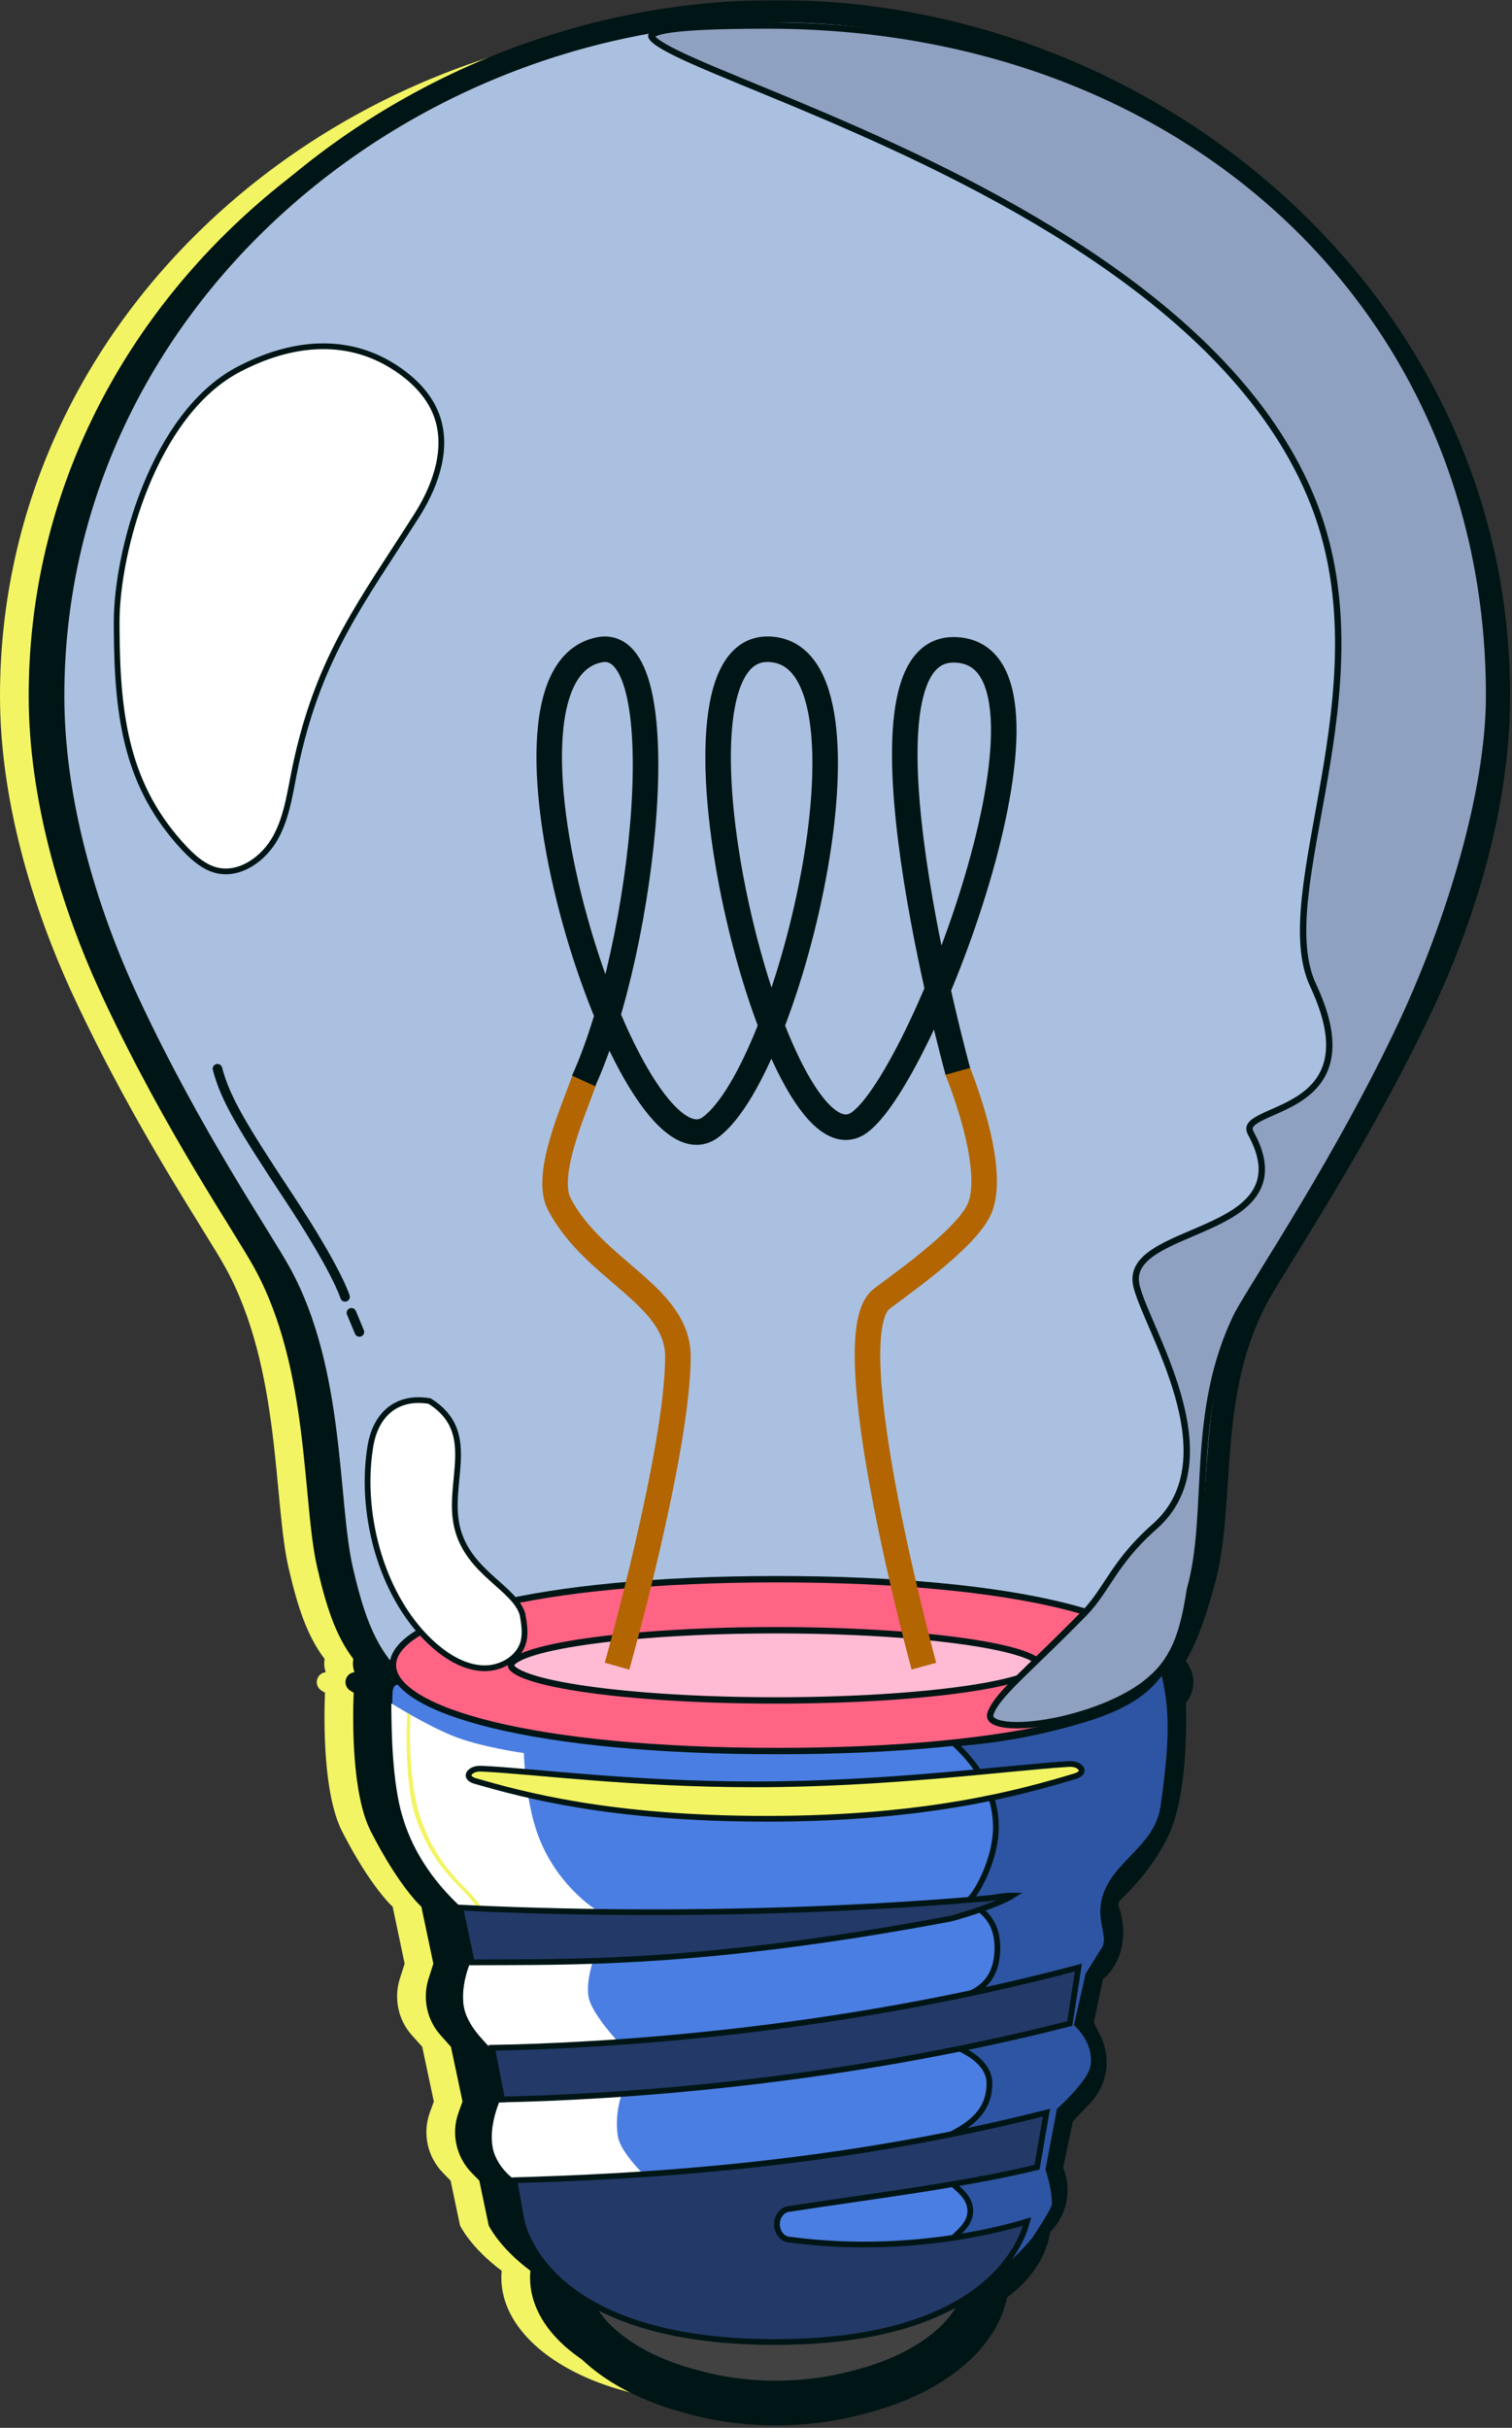 <svg width="474" height="761" viewBox="0 0 474 761" fill="none" xmlns="http://www.w3.org/2000/svg">
<rect x="0" y="0" width="474" height="761" fill="#333333" stroke="none"/>
<path d="M223.181 7C339.237 7 446.361 97.148 446.235 218.157C446.235 249.725 436.713 283.485 422.743 313.236C403.073 355.139 377.576 392.907 371.312 404.307C353.959 435.937 360.661 470.682 353.771 495.172C351.102 504.7 348.565 512.649 344.198 519.189C344.417 519.933 344.529 520.684 344.529 521.442C344.529 522.354 344.368 523.255 344.053 524.145C344.959 524.214 345.827 524.677 346.384 525.483C347.364 526.902 347.008 528.847 345.589 529.827L344.358 528.045C344.358 528.046 344.358 528.048 344.358 528.049C345.582 529.822 345.586 529.83 345.584 529.831C345.583 529.832 345.58 529.833 345.578 529.834C345.574 529.836 345.571 529.84 345.566 529.843C345.557 529.849 345.546 529.856 345.534 529.864C345.51 529.881 345.479 529.902 345.441 529.926C345.367 529.974 345.267 530.038 345.14 530.116C344.972 530.219 344.755 530.344 344.489 530.494C344.872 539.038 345.268 562.339 339.047 573.92C335.288 580.998 330.213 586.698 326.267 590.456C323.698 592.899 322.696 596.657 323.949 599.977C325.578 604.173 325.515 610.311 321.819 614.382L319.313 616.324L315.366 634.926L318.499 641.127C320.692 645.511 319.939 650.773 316.557 654.343L309.729 661.546L305.845 680.086L306.784 682.528C308.35 686.787 307.285 691.548 304.027 694.742L302.399 696.37L302.148 697.561C302.15 697.598 302.458 707.389 289.07 716.1C287.656 731.396 271.325 744.344 248.524 749.954C240.781 752.054 232.166 753.227 223.086 753.227C213.362 753.227 204.17 751.881 196.012 749.492C173.109 743.374 157.172 729.756 157.172 713.938C157.172 713.208 157.206 712.483 157.273 711.763C147.422 704.415 144.207 697.561 144.207 697.561L141.263 683.53L138.883 681.088C133.996 676.077 132.368 668.748 134.748 662.172L136.001 658.728L132.367 641.565L129.11 637.933C124.788 633.11 123.41 626.345 125.352 620.207L126.854 615.51L123.096 597.659C123.096 597.659 116.205 591.583 107.247 574.046C101.25 562.306 101.536 539.177 101.878 530.579C101.535 530.383 101.265 530.222 101.064 530.096C100.939 530.017 100.839 529.952 100.766 529.902C100.729 529.878 100.698 529.858 100.674 529.841C100.662 529.832 100.651 529.825 100.642 529.818C100.637 529.815 100.634 529.812 100.63 529.81C100.628 529.808 100.625 529.806 100.624 529.806C100.622 529.804 100.62 529.803 102.012 527.847L102.013 527.844L100.619 529.802C99.214 528.802 98.886 526.852 99.886 525.447C100.429 524.683 101.254 524.24 102.119 524.153C101.802 523.261 101.641 522.357 101.641 521.442C101.641 520.961 101.684 520.483 101.772 520.008C96.064 512.502 93.168 503.065 90.46 491.413C85.636 470.493 88.142 429.11 70.727 397.417C64.462 386.018 43.1 355.076 23.492 313.236C9.522 283.485 0 249.725 0 218.157C9.00859e-05 97.148 107.124 7 223.181 7Z" fill="#F2F463"/>
<path d="M232.181 7C348.237 7 455.361 97.148 455.235 218.157C455.235 249.725 445.713 283.485 431.743 313.236C412.073 355.139 386.576 392.907 380.312 404.307C362.959 435.937 369.661 470.682 362.771 495.172C360.102 504.7 357.565 512.649 353.198 519.189C353.417 519.933 353.529 520.684 353.529 521.442C353.529 522.354 353.368 523.255 353.053 524.145C353.959 524.214 354.827 524.677 355.384 525.483C356.364 526.902 356.008 528.847 354.589 529.827L353.358 528.045C353.358 528.046 353.358 528.048 353.358 528.049C354.582 529.822 354.586 529.83 354.584 529.831C354.583 529.832 354.58 529.833 354.578 529.834C354.574 529.836 354.571 529.84 354.566 529.843C354.557 529.849 354.546 529.856 354.534 529.864C354.51 529.881 354.479 529.902 354.441 529.926C354.367 529.974 354.267 530.038 354.14 530.116C353.972 530.219 353.755 530.344 353.489 530.494C353.872 539.038 354.268 562.339 348.047 573.92C344.288 580.998 339.213 586.698 335.267 590.456C332.698 592.899 331.696 596.657 332.949 599.977C334.578 604.173 334.515 610.311 330.819 614.382L328.313 616.324L324.366 634.926L327.499 641.127C329.692 645.511 328.939 650.773 325.557 654.343L318.729 661.546L314.845 680.086L315.784 682.528C317.35 686.787 316.285 691.548 313.027 694.742L311.399 696.37L311.148 697.561C311.15 697.598 311.458 707.389 298.07 716.1C296.656 731.396 280.325 744.344 257.524 749.954C249.781 752.054 241.166 753.227 232.086 753.227C222.362 753.227 213.17 751.881 205.012 749.492C182.109 743.374 166.172 729.756 166.172 713.938C166.172 713.208 166.206 712.483 166.273 711.763C156.422 704.415 153.207 697.561 153.207 697.561L150.263 683.53L147.883 681.088C142.996 676.077 141.368 668.748 143.748 662.172L145.001 658.728L141.367 641.565L138.11 637.933C133.788 633.11 132.41 626.345 134.352 620.207L135.854 615.51L132.096 597.659C132.096 597.659 125.205 591.583 116.247 574.046C110.25 562.306 110.536 539.177 110.878 530.579C110.535 530.383 110.265 530.222 110.064 530.096C109.939 530.017 109.839 529.952 109.766 529.902C109.729 529.878 109.698 529.858 109.674 529.841C109.662 529.832 109.651 529.825 109.642 529.818C109.637 529.815 109.634 529.812 109.63 529.81C109.628 529.808 109.625 529.806 109.624 529.806C109.622 529.804 109.62 529.803 111.012 527.847L111.013 527.844L109.619 529.802C108.214 528.802 107.886 526.852 108.886 525.447C109.429 524.683 110.254 524.24 111.119 524.153C110.802 523.261 110.641 522.357 110.641 521.442C110.641 520.961 110.684 520.483 110.772 520.008C105.064 512.502 102.168 503.065 99.46 491.413C94.636 470.493 97.142 429.11 79.727 397.417C73.462 386.018 52.1 355.076 32.492 313.236C18.522 283.485 9 249.725 9 218.157C9 97.148 116.124 7 232.181 7Z" fill="#001515"/>
<mask id="path-3-outside-1_3889_467374" maskUnits="userSpaceOnUse" x="13.172" y="0" width="461" height="761" fill="black">
<rect fill="white" x="13.172" width="461" height="761"/>
<path d="M243.353 7C359.409 7 466.532 97.148 466.407 218.157C466.407 249.725 456.885 283.485 442.915 313.236C423.244 355.139 397.748 392.907 391.483 404.307C374.131 435.937 380.833 470.682 373.942 495.172C371.274 504.7 368.737 512.649 364.37 519.189C364.589 519.933 364.701 520.684 364.701 521.442C364.701 522.354 364.54 523.255 364.225 524.145C365.131 524.214 365.999 524.677 366.556 525.483C367.535 526.902 367.18 528.847 365.761 529.827L364.53 528.045C364.53 528.046 364.53 528.048 364.53 528.049C365.754 529.822 365.758 529.83 365.756 529.831C365.755 529.832 365.752 529.833 365.75 529.834C365.746 529.836 365.743 529.84 365.738 529.843C365.729 529.849 365.718 529.856 365.706 529.864C365.682 529.881 365.65 529.902 365.613 529.926C365.539 529.974 365.439 530.038 365.312 530.116C365.144 530.219 364.927 530.344 364.661 530.494C365.044 539.038 365.44 562.339 359.219 573.92C355.46 580.998 350.385 586.698 346.438 590.456C343.87 592.899 342.868 596.657 344.121 599.977C345.75 604.173 345.687 610.311 341.991 614.382L339.485 616.324L335.538 634.926L338.671 641.127C340.863 645.511 340.111 650.773 336.729 654.343L329.9 661.546L326.017 680.086L326.956 682.528C328.522 686.787 327.457 691.548 324.199 694.742L322.571 696.37L322.32 697.561C322.322 697.598 322.63 707.389 309.242 716.1C307.828 731.396 291.497 744.344 268.696 749.954C260.953 752.054 252.337 753.227 243.258 753.227C233.534 753.227 224.342 751.881 216.184 749.492C193.28 743.374 177.344 729.756 177.344 713.938C177.344 713.208 177.378 712.483 177.445 711.763C167.594 704.415 164.379 697.561 164.379 697.561L161.435 683.53L159.055 681.088C154.168 676.077 152.539 668.748 154.92 662.172L156.173 658.728L152.539 641.565L149.282 637.933C144.96 633.11 143.581 626.345 145.523 620.207L147.026 615.51L143.268 597.659C143.268 597.659 136.377 591.583 127.419 574.046C121.422 562.306 121.708 539.177 122.05 530.579C121.707 530.383 121.437 530.222 121.236 530.096C121.111 530.017 121.011 529.952 120.938 529.902C120.901 529.878 120.87 529.858 120.846 529.841C120.834 529.832 120.823 529.825 120.813 529.818C120.809 529.815 120.805 529.812 120.802 529.81C120.8 529.808 120.797 529.806 120.796 529.806C120.794 529.804 120.792 529.803 122.184 527.847L122.185 527.844L120.791 529.802C119.386 528.802 119.058 526.852 120.058 525.447C120.601 524.683 121.426 524.24 122.291 524.153C121.974 523.261 121.812 522.357 121.812 521.442C121.813 520.961 121.856 520.483 121.944 520.008C116.236 512.502 113.34 503.065 110.632 491.413C105.808 470.493 108.314 429.11 90.898 397.417C84.634 386.018 63.272 355.076 43.664 313.236C29.694 283.485 20.172 249.725 20.172 218.157C20.172 97.148 127.296 7 243.353 7Z"/>
</mask>
<path d="M243.353 7C359.409 7 466.532 97.148 466.407 218.157C466.407 249.725 456.885 283.485 442.915 313.236C423.244 355.139 397.748 392.907 391.483 404.307C374.131 435.937 380.833 470.682 373.942 495.172C371.274 504.7 368.737 512.649 364.37 519.189C364.589 519.933 364.701 520.684 364.701 521.442C364.701 522.354 364.54 523.255 364.225 524.145C365.131 524.214 365.999 524.677 366.556 525.483C367.535 526.902 367.18 528.847 365.761 529.827L364.53 528.045C364.53 528.046 364.53 528.048 364.53 528.049C365.754 529.822 365.758 529.83 365.756 529.831C365.755 529.832 365.752 529.833 365.75 529.834C365.746 529.836 365.743 529.84 365.738 529.843C365.729 529.849 365.718 529.856 365.706 529.864C365.682 529.881 365.65 529.902 365.613 529.926C365.539 529.974 365.439 530.038 365.312 530.116C365.144 530.219 364.927 530.344 364.661 530.494C365.044 539.038 365.44 562.339 359.219 573.92C355.46 580.998 350.385 586.698 346.438 590.456C343.87 592.899 342.868 596.657 344.121 599.977C345.75 604.173 345.687 610.311 341.991 614.382L339.485 616.324L335.538 634.926L338.671 641.127C340.863 645.511 340.111 650.773 336.729 654.343L329.9 661.546L326.017 680.086L326.956 682.528C328.522 686.787 327.457 691.548 324.199 694.742L322.571 696.37L322.32 697.561C322.322 697.598 322.63 707.389 309.242 716.1C307.828 731.396 291.497 744.344 268.696 749.954C260.953 752.054 252.337 753.227 243.258 753.227C233.534 753.227 224.342 751.881 216.184 749.492C193.28 743.374 177.344 729.756 177.344 713.938C177.344 713.208 177.378 712.483 177.445 711.763C167.594 704.415 164.379 697.561 164.379 697.561L161.435 683.53L159.055 681.088C154.168 676.077 152.539 668.748 154.92 662.172L156.173 658.728L152.539 641.565L149.282 637.933C144.96 633.11 143.581 626.345 145.523 620.207L147.026 615.51L143.268 597.659C143.268 597.659 136.377 591.583 127.419 574.046C121.422 562.306 121.708 539.177 122.05 530.579C121.707 530.383 121.437 530.222 121.236 530.096C121.111 530.017 121.011 529.952 120.938 529.902C120.901 529.878 120.87 529.858 120.846 529.841C120.834 529.832 120.823 529.825 120.813 529.818C120.809 529.815 120.805 529.812 120.802 529.81C120.8 529.808 120.797 529.806 120.796 529.806C120.794 529.804 120.792 529.803 122.184 527.847L122.185 527.844L120.791 529.802C119.386 528.802 119.058 526.852 120.058 525.447C120.601 524.683 121.426 524.24 122.291 524.153C121.974 523.261 121.812 522.357 121.812 521.442C121.813 520.961 121.856 520.483 121.944 520.008C116.236 512.502 113.34 503.065 110.632 491.413C105.808 470.493 108.314 429.11 90.898 397.417C84.634 386.018 63.272 355.076 43.664 313.236C29.694 283.485 20.172 249.725 20.172 218.157C20.172 97.148 127.296 7 243.353 7Z" fill="#424242"/>
<path d="M243.353 7L243.353 0H243.353V7ZM466.407 218.157L459.407 218.15V218.157H466.407ZM442.915 313.236L436.579 310.261L436.579 310.262L442.915 313.236ZM391.483 404.307L385.349 400.935L385.346 400.94L391.483 404.307ZM373.942 495.172L367.204 493.276L367.202 493.284L373.942 495.172ZM364.37 519.189L358.549 515.302L356.732 518.023L357.654 521.163L364.37 519.189ZM364.701 521.442H371.701V521.442L364.701 521.442ZM364.225 524.145L357.626 521.808L354.576 530.422L363.687 531.124L364.225 524.145ZM366.556 525.483L372.316 521.506L372.316 521.506L366.556 525.483ZM365.761 529.827L360 533.804L363.978 539.566L369.739 535.587L365.761 529.827ZM364.53 528.045L370.291 524.068L355.984 503.345L357.544 528.479L364.53 528.045ZM364.53 528.049L357.544 528.482L357.664 530.424L358.769 532.024L364.53 528.049ZM365.756 529.831L369.722 535.599L369.756 535.576L369.789 535.552L365.756 529.831ZM365.75 529.834L369.707 535.608L369.708 535.607L365.75 529.834ZM365.738 529.843L369.675 535.631L369.676 535.63L365.738 529.843ZM365.706 529.864L369.603 535.679L369.603 535.679L365.706 529.864ZM365.613 529.926L369.43 535.794L369.43 535.793L365.613 529.926ZM365.312 530.116L368.969 536.085L368.969 536.085L365.312 530.116ZM364.661 530.494L361.217 524.4L357.476 526.514L357.668 530.807L364.661 530.494ZM359.219 573.92L353.052 570.607L353.044 570.622L353.036 570.637L359.219 573.92ZM346.438 590.456L351.263 595.528L351.266 595.525L346.438 590.456ZM344.121 599.977L337.572 602.448L337.584 602.479L337.595 602.509L344.121 599.977ZM341.991 614.382L346.28 619.914L346.763 619.54L347.174 619.087L341.991 614.382ZM339.485 616.324L335.197 610.792L333.17 612.363L332.638 614.871L339.485 616.324ZM335.538 634.926L328.691 633.473L328.179 635.883L329.29 638.082L335.538 634.926ZM338.671 641.127L344.932 637.996L344.925 637.983L344.919 637.971L338.671 641.127ZM336.729 654.343L341.809 659.159L341.81 659.157L336.729 654.343ZM329.9 661.546L324.82 656.73L323.456 658.169L323.049 660.111L329.9 661.546ZM326.017 680.086L319.165 678.651L318.742 680.672L319.483 682.599L326.017 680.086ZM326.956 682.528L333.526 680.113L333.508 680.064L333.489 680.015L326.956 682.528ZM324.199 694.742L319.298 689.744L319.274 689.768L319.249 689.792L324.199 694.742ZM322.571 696.37L317.622 691.42L316.151 692.891L315.722 694.926L322.571 696.37ZM322.32 697.561L315.471 696.117L315.296 696.945L315.324 697.791L322.32 697.561ZM309.242 716.1L305.425 710.232L302.584 712.08L302.272 715.455L309.242 716.1ZM268.696 749.954L267.024 743.157L266.944 743.177L266.864 743.198L268.696 749.954ZM243.258 753.227V760.227V753.227ZM216.184 749.492L218.151 742.774L218.071 742.751L217.99 742.729L216.184 749.492ZM177.344 713.938H170.344H177.344ZM177.445 711.763L184.415 712.411L184.779 708.5L181.63 706.151L177.445 711.763ZM164.379 697.561L157.528 698.998L157.695 699.795L158.041 700.533L164.379 697.561ZM161.435 683.53L168.285 682.093L167.868 680.102L166.448 678.645L161.435 683.53ZM159.055 681.088L164.068 676.203L164.066 676.201L159.055 681.088ZM154.92 662.172L148.342 659.779L148.338 659.789L154.92 662.172ZM156.173 658.728L162.751 661.12L163.436 659.238L163.021 657.278L156.173 658.728ZM152.539 641.565L159.387 640.115L159 638.286L157.751 636.893L152.539 641.565ZM149.282 637.933L144.069 642.605L144.07 642.605L149.282 637.933ZM145.523 620.207L138.856 618.074L138.853 618.085L138.849 618.096L145.523 620.207ZM147.026 615.51L153.693 617.643L154.258 615.879L153.876 614.067L147.026 615.51ZM143.268 597.659L150.117 596.217L149.639 593.945L147.897 592.409L143.268 597.659ZM127.419 574.046L133.653 570.862L133.653 570.862L127.419 574.046ZM122.05 530.579L129.044 530.857L129.213 526.608L125.52 524.5L122.05 530.579ZM121.236 530.096L117.507 536.02L117.508 536.02L121.236 530.096ZM120.938 529.902L117.044 535.719L117.044 535.72L120.938 529.902ZM120.846 529.841L116.87 535.602L120.846 529.841ZM120.813 529.818L116.796 535.551L116.796 535.551L120.813 529.818ZM120.802 529.81L116.762 535.527L116.764 535.528L120.802 529.81ZM120.796 529.806L116.745 535.515L116.749 535.517L120.796 529.806ZM122.184 527.847L127.888 531.904L128.494 531.052L128.824 530.06L122.184 527.847ZM122.185 527.844L128.825 530.057L116.482 523.785L122.185 527.844ZM120.791 529.802L116.732 535.505L122.435 539.564L126.494 533.861L120.791 529.802ZM120.058 525.447L114.355 521.388L114.354 521.389L120.058 525.447ZM122.291 524.153L122.991 531.118L131.877 530.225L128.887 521.81L122.291 524.153ZM121.812 521.442L114.812 521.442V521.442H121.812ZM121.944 520.008L128.827 521.284L129.392 518.237L127.516 515.771L121.944 520.008ZM110.632 491.413L103.811 492.986L103.814 492.998L110.632 491.413ZM90.898 397.417L97.033 394.046L97.033 394.046L90.898 397.417ZM43.664 313.236L50.002 310.266L50 310.261L43.664 313.236ZM20.172 218.157H13.172H20.172ZM243.353 7L243.353 14C356.164 14 459.528 101.606 459.407 218.15L466.407 218.157L473.407 218.164C473.537 92.691 362.654 0 243.353 0L243.353 7ZM466.407 218.157H459.407C459.407 248.418 450.248 281.15 436.579 310.261L442.915 313.236L449.251 316.212C463.522 285.82 473.407 251.032 473.407 218.157H466.407ZM442.915 313.236L436.579 310.262C416.954 352.065 392.168 388.526 385.349 400.935L391.483 404.307L397.618 407.678C403.328 397.288 429.535 358.212 449.252 316.211L442.915 313.236ZM391.483 404.307L385.346 400.94C375.963 418.044 373.197 435.806 371.816 451.815C371.47 455.822 371.209 459.759 370.96 463.541C370.71 467.347 370.474 470.98 370.175 474.497C369.575 481.561 368.745 487.799 367.204 493.276L373.942 495.172L380.681 497.068C382.585 490.3 383.502 483.011 384.125 475.684C384.438 472.005 384.683 468.227 384.93 464.458C385.179 460.665 385.432 456.863 385.764 453.019C387.092 437.625 389.651 422.2 397.621 407.674L391.483 404.307ZM373.942 495.172L367.202 493.284C364.519 502.863 362.223 509.8 358.549 515.302L364.37 519.189L370.192 523.077C375.251 515.499 378.029 506.538 380.683 497.06L373.942 495.172ZM364.37 519.189L357.654 521.163C357.694 521.299 357.701 521.387 357.701 521.443L364.701 521.442L371.701 521.442C371.701 519.981 371.483 518.566 371.086 517.216L364.37 519.189ZM364.701 521.442H357.701C357.701 521.51 357.692 521.622 357.626 521.808L364.225 524.145L370.823 526.481C371.387 524.888 371.701 523.198 371.701 521.442H364.701ZM364.225 524.145L363.687 531.124C362.58 531.039 361.489 530.465 360.796 529.461L366.556 525.483L372.316 521.506C370.509 518.889 367.682 517.39 364.762 517.165L364.225 524.145ZM366.556 525.483L360.795 529.46C359.579 527.699 360.02 525.285 361.783 524.067L365.761 529.827L369.739 535.587C374.339 532.41 375.491 526.106 372.316 521.506L366.556 525.483ZM365.761 529.827L371.521 525.85L370.291 524.068L364.53 528.045L358.77 532.022L360 533.804L365.761 529.827ZM364.53 528.045L357.544 528.479C357.537 528.371 357.534 528.275 357.532 528.194C357.53 528.114 357.53 528.045 357.531 527.992C357.531 527.965 357.531 527.941 357.531 527.921C357.532 527.901 357.532 527.884 357.533 527.871C357.533 527.858 357.533 527.847 357.533 527.841C357.533 527.838 357.533 527.835 357.534 527.833C357.534 527.832 357.534 527.831 357.534 527.831C357.534 527.831 357.534 527.831 357.534 527.831C357.534 527.831 357.534 527.832 357.534 527.832C357.534 527.832 357.534 527.833 357.534 527.834C357.533 527.835 357.533 527.838 357.533 527.841C357.533 527.848 357.533 527.859 357.532 527.872C357.532 527.885 357.532 527.903 357.531 527.923C357.531 527.943 357.531 527.967 357.53 527.994C357.53 528.047 357.53 528.117 357.532 528.197C357.534 528.278 357.537 528.374 357.544 528.482L364.53 528.049L371.517 527.615C371.524 527.723 371.527 527.819 371.529 527.899C371.53 527.98 371.53 528.049 371.53 528.102C371.53 528.128 371.53 528.152 371.529 528.172C371.529 528.192 371.528 528.209 371.528 528.223C371.528 528.236 371.527 528.246 371.527 528.253C371.527 528.256 371.527 528.259 371.527 528.26C371.527 528.262 371.527 528.263 371.527 528.263C371.527 528.263 371.527 528.263 371.527 528.263C371.527 528.263 371.527 528.263 371.527 528.263C371.527 528.262 371.527 528.262 371.527 528.262C371.527 528.262 371.527 528.261 371.527 528.26C371.527 528.258 371.527 528.256 371.527 528.252C371.527 528.246 371.528 528.235 371.528 528.222C371.528 528.209 371.529 528.191 371.529 528.171C371.53 528.151 371.53 528.127 371.53 528.1C371.53 528.047 371.53 527.977 371.529 527.897C371.527 527.816 371.524 527.719 371.517 527.611L364.53 528.045ZM364.53 528.049L358.769 532.024C359.382 532.913 359.685 533.352 359.833 533.569C359.915 533.687 359.931 533.711 359.925 533.702C359.922 533.697 359.908 533.677 359.889 533.647C359.877 533.629 359.825 533.549 359.76 533.443C359.728 533.39 359.664 533.281 359.588 533.14C359.533 533.037 359.359 532.712 359.195 532.27C359.114 532.054 358.549 530.622 358.839 528.755C359.018 527.608 359.483 526.495 360.229 525.536C360.886 524.689 361.586 524.206 361.722 524.11L365.756 529.831L369.789 535.552C370.363 535.148 372.238 533.703 372.673 530.907C372.963 529.04 372.398 527.608 372.317 527.39C372.152 526.948 371.979 526.622 371.923 526.518C371.846 526.376 371.781 526.266 371.748 526.211C371.681 526.1 371.625 526.015 371.608 525.989C371.584 525.951 371.563 525.92 371.55 525.901C371.505 525.834 371.445 525.746 371.372 525.64C371.214 525.41 370.902 524.958 370.292 524.073L364.53 528.049ZM365.756 529.831L361.789 524.063C361.837 524.03 361.882 524 361.925 523.973C361.967 523.945 362.007 523.919 362.044 523.896C362.082 523.872 362.118 523.851 362.151 523.831C362.185 523.811 362.216 523.792 362.246 523.775C362.305 523.74 362.36 523.71 362.407 523.684C362.454 523.658 362.498 523.635 362.536 523.616C362.574 523.596 362.609 523.578 362.64 523.563C362.67 523.548 362.698 523.534 362.723 523.522C362.748 523.51 362.77 523.5 362.789 523.491C362.809 523.482 362.827 523.473 362.842 523.466C362.857 523.459 362.871 523.453 362.882 523.448C362.894 523.443 362.904 523.438 362.912 523.435C362.921 523.431 362.928 523.428 362.933 523.425C362.939 523.423 362.943 523.421 362.946 523.42C362.949 523.419 362.951 523.418 362.951 523.418C362.952 523.417 362.951 523.418 362.95 523.418C362.947 523.42 362.938 523.423 362.927 523.428C362.916 523.433 362.9 523.44 362.881 523.449C362.862 523.457 362.838 523.468 362.811 523.481C362.784 523.493 362.753 523.508 362.717 523.525C362.682 523.542 362.642 523.561 362.598 523.584C362.554 523.606 362.505 523.631 362.451 523.66C362.397 523.689 362.336 523.722 362.271 523.76C362.205 523.797 362.132 523.841 362.053 523.89C361.974 523.939 361.886 523.996 361.792 524.061L365.75 529.834L369.708 535.607C369.614 535.672 369.526 535.729 369.448 535.778C369.369 535.827 369.296 535.87 369.231 535.907C369.166 535.945 369.105 535.978 369.052 536.006C368.998 536.035 368.949 536.06 368.905 536.083C368.861 536.105 368.821 536.124 368.787 536.141C368.752 536.158 368.72 536.172 368.694 536.185C368.667 536.197 368.644 536.208 368.625 536.216C368.606 536.225 368.59 536.232 368.579 536.236C368.569 536.241 368.56 536.245 368.558 536.246C368.557 536.246 368.555 536.247 368.557 536.246C368.557 536.246 368.559 536.245 368.562 536.244C368.565 536.243 368.57 536.241 368.575 536.238C368.581 536.236 368.588 536.233 368.597 536.229C368.605 536.225 368.615 536.22 368.627 536.215C368.639 536.21 368.652 536.204 368.668 536.197C368.683 536.19 368.701 536.182 368.72 536.172C368.74 536.163 368.763 536.153 368.787 536.141C368.812 536.129 368.84 536.115 368.871 536.1C368.902 536.084 368.937 536.067 368.975 536.047C369.013 536.027 369.057 536.004 369.104 535.978C369.152 535.952 369.206 535.922 369.265 535.888C369.295 535.871 369.327 535.852 369.36 535.832C369.394 535.812 369.43 535.79 369.467 535.766C369.505 535.743 369.545 535.717 369.587 535.69C369.629 535.662 369.675 535.632 369.722 535.599L365.756 529.831ZM365.75 529.834L361.793 524.06C361.723 524.108 361.663 524.15 361.615 524.186C361.591 524.203 361.569 524.22 361.549 524.234C361.53 524.249 361.513 524.262 361.498 524.273C361.483 524.284 361.471 524.294 361.46 524.302C361.45 524.31 361.441 524.317 361.435 524.322C361.429 524.327 361.424 524.33 361.422 524.332C361.421 524.333 361.42 524.333 361.42 524.334C361.42 524.334 361.42 524.333 361.421 524.333C361.422 524.332 361.426 524.329 361.431 524.325C361.436 524.321 361.444 524.315 361.452 524.308C361.47 524.295 361.496 524.275 361.527 524.251C361.559 524.227 361.598 524.198 361.643 524.166C361.689 524.133 361.742 524.095 361.801 524.055L365.738 529.843L369.676 535.63C369.736 535.589 369.79 535.551 369.836 535.518C369.883 535.484 369.923 535.454 369.956 535.43C369.988 535.405 370.015 535.385 370.033 535.37C370.051 535.357 370.065 535.346 370.068 535.344C370.068 535.343 370.069 535.343 370.069 535.343C370.069 535.343 370.069 535.342 370.069 535.342C370.069 535.342 370.069 535.342 370.069 535.342C370.069 535.342 370.069 535.342 370.069 535.342C370.07 535.342 370.069 535.343 370.068 535.343C370.066 535.345 370.062 535.348 370.057 535.352C370.046 535.361 370.024 535.378 369.996 535.399C369.968 535.42 369.929 535.45 369.882 535.484C369.835 535.519 369.776 535.561 369.707 535.608L365.75 529.834ZM365.738 529.843L361.801 524.055C361.811 524.048 361.82 524.042 361.827 524.037C361.834 524.032 361.84 524.029 361.844 524.026C361.849 524.023 361.852 524.021 361.854 524.02C361.855 524.018 361.856 524.018 361.856 524.018C361.856 524.018 361.855 524.018 361.855 524.019C361.854 524.019 361.853 524.02 361.852 524.021C361.85 524.022 361.847 524.024 361.843 524.027C361.835 524.032 361.823 524.04 361.809 524.049L365.706 529.864L369.603 535.679C369.595 535.684 369.589 535.688 369.587 535.69C369.587 535.69 369.584 535.692 369.591 535.687C369.595 535.685 369.605 535.678 369.618 535.669C369.631 535.661 369.651 535.647 369.675 535.631L365.738 529.843ZM365.706 529.864L361.809 524.049C361.805 524.052 361.801 524.055 361.799 524.056C361.796 524.058 361.794 524.06 361.792 524.061C361.788 524.063 361.787 524.064 361.786 524.065C361.785 524.065 361.789 524.063 361.796 524.058L365.613 529.926L369.43 535.793C369.515 535.738 369.588 535.689 369.603 535.679L365.706 529.864ZM365.613 529.926L361.797 524.058C361.764 524.079 361.718 524.109 361.654 524.148L365.312 530.116L368.969 536.085C369.16 535.968 369.314 535.869 369.43 535.794L365.613 529.926ZM365.312 530.116L361.654 524.148C361.599 524.181 361.475 524.255 361.217 524.4L364.661 530.494L368.105 536.588C368.379 536.434 368.688 536.257 368.969 536.085L365.312 530.116ZM364.661 530.494L357.668 530.807C357.853 534.941 358.037 542.592 357.436 550.54C356.814 558.765 355.417 566.204 353.052 570.607L359.219 573.92L365.385 577.232C369.241 570.054 370.757 560.053 371.397 551.596C372.057 542.863 371.852 534.592 371.654 530.181L364.661 530.494ZM359.219 573.92L353.036 570.637C349.742 576.84 345.218 581.953 341.611 585.387L346.438 590.456L351.266 595.525C355.553 591.443 361.178 585.155 365.401 577.203L359.219 573.92ZM346.438 590.456L341.614 585.384C337.173 589.608 335.247 596.288 337.572 602.448L344.121 599.977L350.67 597.505C350.49 597.026 350.567 596.19 351.263 595.528L346.438 590.456ZM344.121 599.977L337.595 602.509C338.012 603.582 338.246 605.044 338.092 606.483C337.942 607.89 337.465 608.953 336.808 609.677L341.991 614.382L347.174 619.087C353.185 612.465 352.91 603.275 350.647 597.444L344.121 599.977ZM341.991 614.382L337.703 608.849L335.197 610.792L339.485 616.324L343.774 621.857L346.28 619.914L341.991 614.382ZM339.485 616.324L332.638 614.871L328.691 633.473L335.538 634.926L342.386 636.379L346.333 617.777L339.485 616.324ZM335.538 634.926L329.29 638.082L332.423 644.283L338.671 641.127L344.919 637.971L341.786 631.769L335.538 634.926ZM338.671 641.127L332.41 644.258C333.299 646.035 332.985 648.116 331.647 649.528L336.729 654.343L341.81 659.157C347.238 653.429 348.428 644.987 344.932 637.996L338.671 641.127ZM336.729 654.343L331.648 649.527L324.82 656.73L329.9 661.546L334.981 666.362L341.809 659.159L336.729 654.343ZM329.9 661.546L323.049 660.111L319.165 678.651L326.017 680.086L332.868 681.521L336.752 662.981L329.9 661.546ZM326.017 680.086L319.483 682.599L320.423 685.041L326.956 682.528L333.489 680.015L332.55 677.573L326.017 680.086ZM326.956 682.528L320.386 684.944C321.002 686.618 320.59 688.477 319.298 689.744L324.199 694.742L329.1 699.74C334.323 694.618 336.043 686.957 333.526 680.113L326.956 682.528ZM324.199 694.742L319.249 689.792L317.622 691.42L322.571 696.37L327.521 701.32L329.149 699.692L324.199 694.742ZM322.571 696.37L315.722 694.926L315.471 696.117L322.32 697.561L329.17 699.005L329.421 697.814L322.571 696.37ZM322.32 697.561L315.324 697.791C315.266 696.021 316.273 703.175 305.425 710.232L309.242 716.1L313.06 721.967C328.988 711.604 329.377 699.174 329.317 697.33L322.32 697.561ZM309.242 716.1L302.272 715.455C301.785 720.715 298.677 726.205 292.541 731.254C286.414 736.296 277.649 740.543 267.024 743.157L268.696 749.954L270.369 756.751C282.545 753.755 293.345 748.723 301.437 742.064C309.52 735.413 315.284 726.781 316.212 716.744L309.242 716.1ZM268.696 749.954L266.864 743.198C259.742 745.129 251.743 746.227 243.258 746.227V753.227V760.227C252.932 760.227 262.165 758.978 270.528 756.71L268.696 749.954ZM243.258 753.227V746.227C234.168 746.227 225.641 744.967 218.151 742.774L216.184 749.492L214.217 756.21C223.043 758.794 232.899 760.227 243.258 760.227V753.227ZM216.184 749.492L217.99 742.729C207.328 739.881 198.689 735.383 192.851 730.143C187.032 724.919 184.344 719.324 184.344 713.938H177.344H170.344C170.344 724.369 175.624 733.492 183.499 740.561C191.356 747.614 202.136 752.985 214.377 756.255L216.184 749.492ZM177.344 713.938H184.344C184.344 713.429 184.368 712.92 184.415 712.411L177.445 711.763L170.475 711.114C170.389 712.045 170.344 712.986 170.344 713.938H177.344ZM177.445 711.763L181.63 706.151C177.254 702.888 174.434 699.796 172.755 697.625C171.915 696.537 171.358 695.678 171.035 695.14C170.873 694.871 170.77 694.682 170.719 694.586C170.693 694.539 170.681 694.514 170.681 694.513C170.681 694.513 170.684 694.519 170.69 694.532C170.693 694.538 170.696 694.546 170.701 694.555C170.703 694.56 170.706 694.565 170.708 694.57C170.709 694.573 170.711 694.576 170.712 694.579C170.713 694.58 170.714 694.583 170.714 694.583C170.715 694.586 170.716 694.588 164.379 697.561C158.041 700.533 158.042 700.535 158.044 700.538C158.044 700.539 158.045 700.541 158.046 700.543C158.048 700.546 158.049 700.55 158.051 700.553C158.054 700.56 158.058 700.568 158.062 700.576C158.069 700.592 158.078 700.61 158.087 700.629C158.106 700.668 158.128 700.713 158.154 700.765C158.206 700.869 158.272 700.999 158.354 701.152C158.517 701.46 158.742 701.864 159.036 702.353C159.623 703.33 160.486 704.643 161.68 706.188C164.072 709.281 167.785 713.29 173.26 717.374L177.445 711.763ZM164.379 697.561L171.23 696.123L168.285 682.093L161.435 683.53L154.584 684.968L157.528 698.998L164.379 697.561ZM161.435 683.53L166.448 678.645L164.068 676.203L159.055 681.088L154.041 685.973L156.421 688.415L161.435 683.53ZM159.055 681.088L164.066 676.201C161.028 673.085 160.048 668.572 161.502 664.554L154.92 662.172L148.338 659.789C145.031 668.925 147.309 679.07 154.043 685.975L159.055 681.088ZM154.92 662.172L161.498 664.565L162.751 661.12L156.173 658.728L149.595 656.335L148.342 659.779L154.92 662.172ZM156.173 658.728L163.021 657.278L159.387 640.115L152.539 641.565L145.691 643.015L149.325 660.178L156.173 658.728ZM152.539 641.565L157.751 636.893L154.494 633.26L149.282 637.933L144.07 642.605L147.327 646.238L152.539 641.565ZM149.282 637.933L154.495 633.261C151.863 630.324 150.985 626.152 152.197 622.319L145.523 620.207L138.849 618.096C136.178 626.539 138.056 635.895 144.069 642.605L149.282 637.933ZM145.523 620.207L152.19 622.34L153.693 617.643L147.026 615.51L140.359 613.377L138.856 618.074L145.523 620.207ZM147.026 615.51L153.876 614.067L150.117 596.217L143.268 597.659L136.418 599.102L140.177 616.952L147.026 615.51ZM143.268 597.659C147.897 592.409 147.899 592.411 147.901 592.412C147.902 592.413 147.904 592.415 147.905 592.416C147.908 592.418 147.91 592.42 147.912 592.422C147.917 592.426 147.921 592.43 147.924 592.433C147.932 592.44 147.937 592.445 147.941 592.448C147.949 592.455 147.951 592.457 147.945 592.452C147.935 592.442 147.898 592.408 147.836 592.347C147.712 592.227 147.488 592.003 147.173 591.664C146.542 590.987 145.546 589.852 144.26 588.173C141.688 584.815 137.949 579.273 133.653 570.862L127.419 574.046L121.185 577.23C125.847 586.356 130.032 592.621 133.145 596.685C134.701 598.717 135.988 600.197 136.929 601.207C137.4 601.712 137.784 602.1 138.072 602.38C138.216 602.52 138.336 602.634 138.431 602.722C138.478 602.765 138.519 602.803 138.554 602.834C138.571 602.85 138.587 602.864 138.601 602.876C138.608 602.883 138.614 602.889 138.62 602.894C138.624 602.897 138.627 602.9 138.629 602.902C138.631 602.903 138.633 602.905 138.634 602.906C138.636 602.908 138.638 602.909 143.268 597.659ZM127.419 574.046L133.653 570.862C131.331 566.317 129.963 558.805 129.337 550.601C128.731 542.654 128.879 535.02 129.044 530.857L122.05 530.579L115.055 530.301C114.879 534.736 114.714 542.965 115.378 551.667C116.022 560.112 117.51 570.035 121.185 577.23L127.419 574.046ZM122.05 530.579L125.52 524.5C125.235 524.337 125.056 524.229 124.965 524.172L121.236 530.096L117.508 536.02C117.818 536.215 118.179 536.43 118.58 536.658L122.05 530.579ZM121.236 530.096L124.965 524.172C124.891 524.125 124.847 524.096 124.831 524.085L120.938 529.902L117.044 535.72C117.176 535.808 117.33 535.908 117.507 536.02L121.236 530.096ZM120.938 529.902L124.831 524.085C124.815 524.074 124.8 524.064 124.789 524.057C124.785 524.054 124.779 524.05 124.776 524.049C124.773 524.046 124.771 524.045 124.769 524.044C124.768 524.043 124.768 524.043 124.769 524.044C124.77 524.044 124.773 524.046 124.777 524.049C124.781 524.052 124.787 524.056 124.794 524.061C124.801 524.066 124.811 524.072 124.822 524.08L120.846 529.841L116.87 535.602C116.903 535.625 116.932 535.645 116.953 535.659C116.974 535.673 116.993 535.685 117.005 535.693C117.015 535.7 117.029 535.71 117.033 535.712C117.039 535.716 117.042 535.718 117.044 535.719L120.938 529.902ZM120.846 529.841L124.822 524.08C124.829 524.084 124.834 524.088 124.835 524.089C124.836 524.09 124.836 524.09 124.836 524.089C124.835 524.089 124.834 524.088 124.831 524.086L120.813 529.818L116.796 535.551C116.802 535.555 116.833 535.577 116.87 535.602L120.846 529.841ZM120.813 529.818L124.831 524.086C124.872 524.115 124.908 524.141 124.939 524.163C124.97 524.186 124.998 524.206 125.019 524.223C125.041 524.239 125.059 524.253 125.071 524.262C125.077 524.267 125.082 524.271 125.085 524.273C125.089 524.276 125.092 524.278 125.092 524.279C125.093 524.279 125.093 524.279 125.093 524.279C125.093 524.279 125.092 524.279 125.092 524.278C125.09 524.277 125.087 524.274 125.083 524.271C125.078 524.268 125.072 524.263 125.065 524.258C125.058 524.252 125.049 524.246 125.039 524.238C125.019 524.223 124.992 524.202 124.959 524.178C124.927 524.154 124.886 524.124 124.839 524.091L120.802 529.81L116.764 535.528C116.718 535.495 116.679 535.467 116.647 535.443C116.615 535.42 116.589 535.4 116.57 535.385C116.551 535.371 116.536 535.36 116.529 535.354C116.525 535.351 116.523 535.349 116.522 535.349C116.521 535.348 116.521 535.348 116.521 535.348C116.521 535.348 116.522 535.348 116.522 535.349C116.525 535.351 116.534 535.358 116.547 535.368C116.56 535.378 116.579 535.392 116.601 535.409C116.646 535.443 116.713 535.493 116.796 535.551L120.813 529.818ZM120.802 529.81L124.841 524.093C124.821 524.079 124.803 524.066 124.788 524.055C124.772 524.044 124.758 524.035 124.746 524.026C124.721 524.01 124.7 523.996 124.685 523.985C124.67 523.975 124.657 523.967 124.648 523.961C124.639 523.955 124.631 523.95 124.628 523.948C124.626 523.947 124.625 523.946 124.624 523.945C124.624 523.945 124.625 523.946 124.625 523.946C124.626 523.947 124.629 523.948 124.632 523.95C124.635 523.952 124.639 523.955 124.644 523.959C124.65 523.962 124.657 523.967 124.666 523.973C124.675 523.979 124.686 523.986 124.7 523.995C124.707 524 124.715 524.006 124.724 524.012C124.733 524.018 124.743 524.024 124.754 524.032C124.765 524.04 124.778 524.049 124.793 524.059C124.807 524.069 124.824 524.081 124.843 524.094L120.796 529.806L116.749 535.517C116.768 535.531 116.785 535.543 116.799 535.553C116.814 535.563 116.827 535.572 116.838 535.58C116.85 535.587 116.86 535.594 116.869 535.6C116.878 535.606 116.886 535.612 116.893 535.616C116.907 535.626 116.918 535.634 116.927 535.64C116.936 535.646 116.944 535.651 116.949 535.654C116.955 535.658 116.96 535.661 116.963 535.663C116.966 535.665 116.969 535.667 116.97 535.668C116.971 535.668 116.972 535.669 116.972 535.669C116.972 535.669 116.971 535.668 116.969 535.667C116.966 535.665 116.96 535.661 116.951 535.655C116.943 535.65 116.93 535.641 116.915 535.632C116.901 535.622 116.88 535.608 116.856 535.592C116.844 535.584 116.83 535.574 116.815 535.563C116.8 535.553 116.782 535.54 116.762 535.527L120.802 529.81ZM120.796 529.806L124.847 524.097C124.847 524.097 124.857 524.104 124.866 524.111C124.876 524.118 124.904 524.138 124.923 524.152C124.972 524.187 125.05 524.246 125.145 524.321C125.334 524.471 125.628 524.719 125.948 525.067C126.665 525.847 127.279 526.873 127.588 528.113C128.109 530.205 127.493 531.863 127.396 532.135C127.217 532.643 127.018 533.013 126.959 533.124C126.874 533.281 126.801 533.401 126.766 533.459C126.695 533.575 126.636 533.663 126.623 533.682C126.602 533.714 126.586 533.737 126.582 533.743C126.574 533.754 126.592 533.729 126.682 533.601C126.849 533.365 127.191 532.884 127.888 531.904L122.184 527.847L116.48 523.789C115.785 524.765 115.432 525.263 115.252 525.518C115.169 525.634 115.101 525.732 115.05 525.805C115.035 525.826 115.012 525.861 114.984 525.902C114.966 525.93 114.903 526.023 114.829 526.144C114.793 526.203 114.719 526.325 114.634 526.483C114.574 526.595 114.374 526.967 114.195 527.474C114.099 527.748 113.482 529.406 114.003 531.497C114.312 532.738 114.926 533.764 115.643 534.544C115.963 534.892 116.257 535.141 116.446 535.29C116.541 535.366 116.62 535.424 116.668 535.459C116.687 535.473 116.716 535.494 116.725 535.501C116.735 535.507 116.745 535.514 116.745 535.515L120.796 529.806ZM122.184 527.847L128.824 530.06L128.825 530.057L122.185 527.844L115.544 525.63L115.543 525.633L122.184 527.847ZM122.185 527.844L116.482 523.785L115.088 525.743L120.791 529.802L126.494 533.861L127.888 531.903L122.185 527.844ZM120.791 529.802L124.85 524.099C126.595 525.341 127.002 527.762 125.761 529.506L120.058 525.447L114.354 521.389C111.113 525.943 112.177 532.263 116.732 535.505L120.791 529.802ZM120.058 525.447L125.761 529.506C125.077 530.467 124.035 531.013 122.991 531.118L122.291 524.153L121.591 517.188C118.817 517.467 116.126 518.9 114.355 521.388L120.058 525.447ZM122.291 524.153L128.887 521.81C128.823 521.629 128.812 521.516 128.812 521.442H121.812H114.812C114.812 523.198 115.125 524.893 115.695 526.497L122.291 524.153ZM121.812 521.442L128.812 521.443C128.812 521.388 128.817 521.337 128.827 521.284L121.944 520.008L115.062 518.731C114.895 519.629 114.813 520.535 114.812 521.442L121.812 521.442ZM121.944 520.008L127.516 515.771C122.788 509.552 120.145 501.422 117.45 489.828L110.632 491.413L103.814 492.998C106.535 504.708 109.685 515.451 116.372 524.245L121.944 520.008ZM110.632 491.413L117.453 489.84C116.362 485.11 115.648 479.026 114.929 471.676C114.226 464.479 113.525 456.167 112.431 447.571C110.244 430.383 106.383 411.061 97.033 394.046L90.898 397.417L84.764 400.788C92.829 415.465 96.423 432.682 98.543 449.339C99.603 457.665 100.269 465.602 100.996 473.039C101.708 480.323 102.49 487.256 103.811 492.986L110.632 491.413ZM90.898 397.417L97.033 394.046C90.226 381.659 69.558 351.994 50.002 310.266L43.664 313.236L37.326 316.207C56.986 358.158 79.042 390.377 84.764 400.788L90.898 397.417ZM43.664 313.236L50 310.261C36.331 281.15 27.172 248.418 27.172 218.157H20.172H13.172C13.172 251.032 23.057 285.82 37.328 316.212L43.664 313.236ZM20.172 218.157H27.172C27.172 101.605 130.543 14 243.353 14V7V0C124.049 0 13.172 92.69 13.172 218.157H20.172Z" fill="#001515" mask="url(#path-3-outside-1_3889_467374)"/>
<path d="M362.218 524.685C363.637 523.709 365.578 524.066 366.557 525.483C367.537 526.902 367.181 528.847 365.762 529.827L364.532 528.045C364.532 528.046 364.532 528.047 364.532 528.048C365.717 529.765 365.758 529.827 365.757 529.831C365.757 529.831 365.753 529.832 365.752 529.834C365.748 529.836 365.744 529.839 365.74 529.842C365.731 529.849 365.72 529.856 365.708 529.864C365.683 529.88 365.653 529.901 365.616 529.925C365.541 529.974 365.441 530.038 365.313 530.116C365.145 530.219 364.928 530.345 364.663 530.495C365.045 539.04 365.442 562.34 359.22 573.921C355.462 580.998 350.387 586.698 346.44 590.456C343.872 592.898 342.87 596.657 344.123 599.976C345.751 604.173 345.689 610.311 341.993 614.382L339.487 616.324L335.54 634.926L338.672 641.127C340.865 645.511 340.113 650.772 336.73 654.342L329.902 661.546L326.018 680.086L326.958 682.528C328.524 686.787 327.458 691.548 324.201 694.742L322.573 696.371L322.322 697.56C322.322 697.56 323.412 729.379 243.351 729.379C179.29 729.379 164.38 697.56 164.38 697.56L161.436 683.53L159.056 681.088C154.17 676.077 152.541 668.748 154.921 662.172L156.174 658.727L152.541 641.565L149.284 637.932C144.961 633.109 143.583 626.345 145.525 620.207L147.028 615.509L143.269 597.659C143.25 597.642 136.366 591.558 127.42 574.046C121.423 562.306 121.71 539.176 122.051 530.579C121.709 530.383 121.439 530.222 121.238 530.095C121.112 530.016 121.013 529.951 120.939 529.902C120.902 529.877 120.872 529.857 120.847 529.84C120.835 529.832 120.824 529.824 120.815 529.818C120.811 529.815 120.807 529.812 120.803 529.809C120.801 529.808 120.798 529.806 120.797 529.805C120.796 529.802 120.834 529.745 122.185 527.846L122.186 527.843L120.793 529.801C119.388 528.801 119.059 526.852 120.059 525.447C121.058 524.043 123.005 523.714 124.41 524.711L124.408 524.71L124.413 524.713C124.437 524.729 124.488 524.762 124.565 524.81C124.719 524.907 124.979 525.066 125.359 525.277C126.119 525.699 127.354 526.333 129.159 527.11C132.768 528.664 138.651 530.787 147.548 532.927C165.351 537.209 195.175 541.548 242.92 541.548C290.663 541.548 320.679 537.209 338.673 532.925C347.668 530.784 353.649 528.66 357.334 527.102C359.176 526.324 360.444 525.687 361.227 525.261C361.618 525.049 361.889 524.889 362.049 524.791C362.129 524.742 362.183 524.708 362.21 524.69C362.214 524.687 362.217 524.685 362.22 524.683L362.218 524.685Z" fill="#4B7EE2"/>
<path d="M362.218 524.685L361.511 523.978C361.146 524.344 361.119 524.927 361.45 525.325C361.78 525.722 362.359 525.802 362.785 525.509L362.218 524.685ZM366.557 525.483L367.38 524.915L367.38 524.915L366.557 525.483ZM365.762 529.827L364.939 530.395C365.09 530.613 365.321 530.763 365.582 530.81C365.843 530.858 366.112 530.8 366.331 530.65L365.762 529.827ZM364.532 528.045L365.355 527.476C365.1 527.107 364.629 526.953 364.205 527.1C363.78 527.246 363.506 527.658 363.534 528.107L364.532 528.045ZM364.532 528.048L363.534 528.11C363.545 528.292 363.605 528.467 363.709 528.616L364.532 528.048ZM365.757 529.831L366.326 530.653C366.552 530.497 366.704 530.255 366.746 529.983L365.757 529.831ZM365.752 529.834L365.199 529C365.195 529.003 365.191 529.005 365.187 529.008L365.752 529.834ZM365.74 529.842L366.302 530.669L366.303 530.668L365.74 529.842ZM365.708 529.864L365.151 529.033L365.151 529.033L365.708 529.864ZM365.616 529.925L366.161 530.764L366.161 530.764L365.616 529.925ZM365.313 530.116L365.836 530.969V530.969L365.313 530.116ZM364.663 530.495L364.171 529.624C363.843 529.809 363.647 530.163 363.664 530.54L364.663 530.495ZM359.22 573.921L358.339 573.447L358.337 573.452L359.22 573.921ZM346.44 590.456L347.129 591.18L347.13 591.18L346.44 590.456ZM344.123 599.976L343.187 600.329L343.19 600.338L344.123 599.976ZM341.993 614.382L342.605 615.173C342.651 615.137 342.694 615.098 342.733 615.055L341.993 614.382ZM339.487 616.324L338.874 615.533C338.687 615.678 338.558 615.885 338.509 616.116L339.487 616.324ZM335.54 634.926L334.561 634.719C334.514 634.942 334.544 635.174 334.647 635.377L335.54 634.926ZM338.672 641.127L339.567 640.679L339.565 640.676L338.672 641.127ZM336.73 654.342L337.456 655.03L337.456 655.03L336.73 654.342ZM329.902 661.546L329.176 660.858C329.049 660.992 328.961 661.159 328.923 661.341L329.902 661.546ZM326.018 680.086L325.039 679.881C325 680.069 325.016 680.265 325.085 680.445L326.018 680.086ZM326.958 682.528L327.896 682.183C327.894 682.178 327.893 682.174 327.891 682.169L326.958 682.528ZM324.201 694.742L323.501 694.028L323.493 694.035L324.201 694.742ZM322.573 696.371L321.866 695.664C321.729 695.801 321.634 695.975 321.594 696.164L322.573 696.371ZM322.322 697.56L321.343 697.354C321.327 697.433 321.32 697.514 321.322 697.594L322.322 697.56ZM243.351 729.379L243.351 730.379H243.351V729.379ZM164.38 697.56L163.402 697.766C163.418 697.841 163.442 697.915 163.475 697.985L164.38 697.56ZM161.436 683.53L162.415 683.325C162.376 683.139 162.285 682.968 162.152 682.832L161.436 683.53ZM159.056 681.088L159.772 680.39L159.772 680.389L159.056 681.088ZM154.921 662.172L153.982 661.83L153.981 661.831L154.921 662.172ZM156.174 658.727L157.114 659.069C157.178 658.893 157.191 658.703 157.153 658.52L156.174 658.727ZM152.541 641.565L153.519 641.358C153.483 641.187 153.402 641.028 153.285 640.898L152.541 641.565ZM149.284 637.932L148.539 638.6L148.539 638.6L149.284 637.932ZM145.525 620.207L144.573 619.902L144.572 619.905L145.525 620.207ZM147.028 615.509L147.98 615.814C148.033 615.649 148.042 615.473 148.006 615.303L147.028 615.509ZM143.269 597.659L144.248 597.453C144.203 597.242 144.092 597.052 143.931 596.909L143.269 597.659ZM127.42 574.046L128.311 573.591L128.311 573.591L127.42 574.046ZM122.051 530.579L123.051 530.618C123.065 530.246 122.871 529.895 122.547 529.71L122.051 530.579ZM121.238 530.095L120.705 530.942L120.705 530.942L121.238 530.095ZM120.939 529.902L120.383 530.733L120.383 530.733L120.939 529.902ZM120.847 529.84L120.279 530.663L120.279 530.664L120.847 529.84ZM120.815 529.818L120.24 530.636L120.241 530.637L120.815 529.818ZM120.803 529.809L121.38 528.992L121.378 528.991L120.803 529.809ZM120.797 529.805L119.844 530.107C119.91 530.315 120.042 530.495 120.219 530.621L120.797 529.805ZM122.185 527.846L123 528.426C123.057 528.345 123.103 528.257 123.134 528.163L122.185 527.846ZM122.186 527.843L123.135 528.16C123.291 527.69 123.081 527.176 122.639 526.952C122.198 526.728 121.659 526.86 121.371 527.264L122.186 527.843ZM120.793 529.801L120.213 530.616C120.429 530.77 120.697 530.832 120.959 530.788C121.22 530.743 121.453 530.597 121.607 530.381L120.793 529.801ZM120.059 525.447L119.244 524.867L119.244 524.867L120.059 525.447ZM124.41 524.711L123.963 525.605C124.43 525.839 124.998 525.673 125.267 525.225C125.536 524.777 125.415 524.197 124.988 523.895L124.41 524.711ZM124.408 524.71L124.855 523.815C124.374 523.575 123.79 523.757 123.531 524.228C123.273 524.699 123.433 525.291 123.893 525.567L124.408 524.71ZM124.413 524.713L124.969 523.882C124.955 523.872 124.941 523.864 124.927 523.855L124.413 524.713ZM124.565 524.81L124.032 525.657L124.032 525.657L124.565 524.81ZM125.359 525.277L124.873 526.151L124.873 526.151L125.359 525.277ZM129.159 527.11L128.763 528.029L128.763 528.029L129.159 527.11ZM147.548 532.927L147.315 533.9L147.315 533.9L147.548 532.927ZM242.92 541.548V542.548V541.548ZM338.673 532.925L338.905 533.898V533.898L338.673 532.925ZM357.334 527.102L357.723 528.023V528.023L357.334 527.102ZM361.227 525.261L361.704 526.14L361.704 526.14L361.227 525.261ZM362.049 524.791L362.572 525.643L362.572 525.643L362.049 524.791ZM362.21 524.69L361.665 523.852L361.664 523.852L362.21 524.69ZM362.22 524.683L362.927 525.39C363.29 525.028 363.32 524.45 362.996 524.052C362.672 523.654 362.1 523.566 361.671 523.847L362.22 524.683ZM362.218 524.685L362.785 525.509C363.75 524.846 365.069 525.088 365.734 526.051L366.557 525.483L367.38 524.915C366.088 523.043 363.524 522.573 361.652 523.861L362.218 524.685ZM366.557 525.483L365.734 526.051C366.4 527.016 366.158 528.338 365.194 529.004L365.762 529.827L366.331 530.65C368.204 529.356 368.674 526.788 367.38 524.915L366.557 525.483ZM365.762 529.827L366.585 529.259L365.355 527.476L364.532 528.045L363.709 528.613L364.939 530.395L365.762 529.827ZM364.532 528.045L363.534 528.107C363.532 528.077 363.532 528.052 363.532 528.038C363.532 528.03 363.532 528.024 363.532 528.021C363.532 528.018 363.532 528.015 363.532 528.016C363.532 528.016 363.532 528.016 363.532 528.016C363.532 528.016 363.532 528.017 363.532 528.017C363.532 528.018 363.532 528.02 363.532 528.022C363.532 528.026 363.532 528.032 363.532 528.04C363.532 528.055 363.532 528.08 363.534 528.11L364.532 528.048L365.53 527.987C365.532 528.017 365.532 528.041 365.532 528.055C365.532 528.063 365.532 528.069 365.531 528.072C365.531 528.075 365.531 528.078 365.531 528.077C365.531 528.077 365.531 528.077 365.531 528.077C365.531 528.077 365.531 528.076 365.531 528.076C365.531 528.075 365.531 528.073 365.532 528.071C365.532 528.067 365.532 528.061 365.532 528.053C365.532 528.038 365.532 528.013 365.53 527.983L364.532 528.045ZM364.532 528.048L363.709 528.616C364.301 529.475 364.607 529.919 364.765 530.148C364.844 530.264 364.884 530.322 364.903 530.351C364.915 530.368 364.913 530.366 364.907 530.357C364.907 530.356 364.89 530.33 364.872 530.294C364.863 530.279 364.839 530.231 364.816 530.167C364.802 530.129 364.73 529.933 364.769 529.678L365.757 529.831L366.746 529.983C366.785 529.728 366.712 529.531 366.699 529.494C366.676 529.428 366.651 529.38 366.642 529.364C366.622 529.326 366.603 529.297 366.6 529.29C366.587 529.271 366.573 529.25 366.562 529.233C366.537 529.196 366.492 529.131 366.413 529.016C366.254 528.784 365.947 528.339 365.355 527.481L364.532 528.048ZM365.757 529.831L365.189 529.008C365.202 528.999 365.214 528.991 365.225 528.984C365.235 528.978 365.245 528.972 365.253 528.967C365.269 528.958 365.283 528.95 365.293 528.945C365.303 528.94 365.312 528.935 365.319 528.932C365.325 528.929 365.331 528.926 365.335 528.924C365.339 528.922 365.342 528.921 365.345 528.92C365.347 528.919 365.349 528.918 365.349 528.918C365.35 528.918 365.351 528.917 365.35 528.918C365.35 528.918 365.349 528.918 365.347 528.919C365.345 528.92 365.339 528.922 365.333 528.925C365.326 528.929 365.316 528.933 365.305 528.939C365.294 528.944 365.279 528.952 365.262 528.961C365.246 528.971 365.224 528.984 365.199 529L365.752 529.834L366.304 530.667C366.28 530.683 366.258 530.696 366.242 530.705C366.226 530.714 366.212 530.721 366.201 530.727C366.191 530.732 366.182 530.736 366.175 530.739C366.169 530.742 366.164 530.744 366.162 530.745C366.161 530.746 366.16 530.746 366.16 530.746C366.16 530.746 366.161 530.746 366.162 530.745C366.163 530.745 366.17 530.742 366.178 530.738C366.182 530.736 366.188 530.733 366.195 530.73C366.201 530.727 366.21 530.722 366.221 530.717C366.231 530.711 366.245 530.704 366.262 530.694C366.27 530.689 366.279 530.684 366.29 530.677C366.3 530.671 366.313 530.663 366.326 530.653L365.757 529.831ZM365.752 529.834L365.187 529.008C365.177 529.015 365.168 529.022 365.16 529.027C365.153 529.032 365.147 529.037 365.142 529.041C365.138 529.044 365.134 529.047 365.132 529.048C365.131 529.049 365.13 529.05 365.13 529.05C365.129 529.051 365.129 529.051 365.129 529.051C365.129 529.051 365.129 529.051 365.129 529.051C365.128 529.051 365.13 529.05 365.132 529.049C365.133 529.047 365.137 529.045 365.14 529.042C365.148 529.036 365.161 529.027 365.176 529.016L365.74 529.842L366.303 530.668C366.321 530.656 366.336 530.646 366.345 530.638C366.35 530.635 366.355 530.631 366.357 530.629C366.36 530.627 366.363 530.625 366.363 530.625C366.365 530.624 366.364 530.624 366.363 530.625C366.362 530.626 366.359 530.628 366.355 530.631C366.352 530.634 366.346 530.637 366.34 530.642C366.334 530.647 366.326 530.653 366.316 530.659L365.752 529.834ZM365.74 529.842L365.177 529.016C365.178 529.015 365.178 529.015 365.172 529.019C365.168 529.022 365.16 529.027 365.151 529.033L365.708 529.864L366.264 530.695C366.268 530.692 366.271 530.69 366.277 530.686C366.283 530.683 366.292 530.676 366.302 530.669L365.74 529.842ZM365.708 529.864L365.151 529.033C365.142 529.039 365.134 529.045 365.127 529.049C365.119 529.055 365.113 529.059 365.106 529.063C365.094 529.072 365.082 529.08 365.07 529.087L365.616 529.925L366.161 530.764C366.204 530.735 366.258 530.699 366.264 530.695L365.708 529.864ZM365.616 529.925L365.071 529.087C365.005 529.13 364.912 529.189 364.791 529.263L365.313 530.116L365.836 530.969C365.97 530.886 366.078 530.818 366.161 530.764L365.616 529.925ZM365.313 530.116L364.791 529.263C364.637 529.357 364.433 529.476 364.171 529.624L364.663 530.495L365.155 531.365C365.424 531.213 365.653 531.081 365.836 530.969L365.313 530.116ZM364.663 530.495L363.664 530.54C363.854 534.792 364.047 542.709 363.421 550.994C362.791 559.318 361.344 567.855 358.339 573.447L359.22 573.921L360.101 574.394C363.318 568.405 364.783 559.502 365.415 551.145C366.05 542.748 365.854 534.742 365.662 530.45L364.663 530.495ZM359.22 573.921L358.337 573.452C354.645 580.404 349.648 586.02 345.75 589.732L346.44 590.456L347.13 591.18C351.125 587.376 356.278 581.592 360.103 574.39L359.22 573.921ZM346.44 590.456L345.751 589.731C342.915 592.428 341.781 596.604 343.187 600.329L344.123 599.976L345.058 599.623C343.959 596.709 344.828 593.369 347.129 591.18L346.44 590.456ZM344.123 599.976L343.19 600.338C344.728 604.301 344.618 610.003 341.252 613.71L341.993 614.382L342.733 615.055C346.76 610.619 346.774 604.044 345.055 599.614L344.123 599.976ZM341.993 614.382L341.38 613.592L338.874 615.533L339.487 616.324L340.099 617.114L342.605 615.173L341.993 614.382ZM339.487 616.324L338.509 616.116L334.561 634.719L335.54 634.926L336.518 635.134L340.465 616.531L339.487 616.324ZM335.54 634.926L334.647 635.377L337.78 641.578L338.672 641.127L339.565 640.676L336.432 634.475L335.54 634.926ZM338.672 641.127L337.778 641.574C339.784 645.586 339.095 650.393 336.004 653.655L336.73 654.342L337.456 655.03C341.131 651.152 341.946 645.436 339.567 640.679L338.672 641.127ZM336.73 654.342L336.004 653.654L329.176 660.858L329.902 661.546L330.628 662.234L337.456 655.03L336.73 654.342ZM329.902 661.546L328.923 661.341L325.039 679.881L326.018 680.086L326.997 680.291L330.881 661.751L329.902 661.546ZM326.018 680.086L325.085 680.445L326.024 682.887L326.958 682.528L327.891 682.169L326.951 679.727L326.018 680.086ZM326.958 682.528L326.019 682.873C327.449 686.763 326.477 691.109 323.501 694.028L324.201 694.742L324.901 695.456C328.439 691.986 329.598 686.811 327.896 682.183L326.958 682.528ZM324.201 694.742L323.493 694.035L321.866 695.664L322.573 696.371L323.28 697.078L324.908 695.449L324.201 694.742ZM322.573 696.371L321.594 696.164L321.343 697.354L322.322 697.56L323.3 697.767L323.551 696.577L322.573 696.371ZM322.322 697.56C321.322 697.594 321.322 697.593 321.322 697.592C321.322 697.592 321.322 697.591 321.322 697.591C321.322 697.59 321.322 697.59 321.322 697.59C321.322 697.591 321.322 697.593 321.322 697.598C321.323 697.606 321.323 697.622 321.323 697.645C321.322 697.691 321.321 697.766 321.316 697.868C321.306 698.071 321.281 698.382 321.223 698.783C321.106 699.587 320.853 700.757 320.308 702.172C319.221 704.996 316.957 708.83 312.227 712.695C302.749 720.439 283.279 728.379 243.351 728.379V729.379V730.379C283.484 730.379 303.5 722.409 313.492 714.244C318.496 710.155 320.964 706.033 322.174 702.891C322.778 701.324 323.066 700.008 323.202 699.071C323.27 698.603 323.3 698.23 323.313 697.967C323.32 697.836 323.322 697.732 323.323 697.658C323.323 697.621 323.323 697.591 323.322 697.569C323.322 697.558 323.322 697.549 323.322 697.542C323.322 697.538 323.322 697.535 323.321 697.532C323.321 697.531 323.321 697.529 323.321 697.529C323.321 697.527 323.321 697.526 322.322 697.56ZM243.351 729.379V728.379C211.494 728.379 191.953 720.47 180.404 712.642C174.625 708.724 170.832 704.817 168.49 701.905C167.319 700.449 166.511 699.241 165.999 698.405C165.743 697.987 165.561 697.662 165.445 697.445C165.387 697.337 165.345 697.256 165.319 697.204C165.306 697.177 165.297 697.159 165.291 697.147C165.289 697.142 165.287 697.138 165.286 697.136C165.285 697.135 165.285 697.134 165.285 697.134C165.285 697.134 165.285 697.135 165.285 697.135C165.286 697.135 165.286 697.136 164.38 697.56C163.475 697.985 163.475 697.985 163.476 697.986C163.476 697.987 163.477 697.988 163.477 697.989C163.478 697.991 163.479 697.993 163.48 697.996C163.483 698.002 163.487 698.01 163.492 698.019C163.501 698.039 163.514 698.065 163.531 698.099C163.565 698.168 163.615 698.265 163.682 698.39C163.816 698.639 164.017 698.998 164.293 699.45C164.847 700.354 165.704 701.632 166.932 703.158C169.388 706.213 173.326 710.26 179.282 714.297C191.204 722.378 211.148 730.379 243.351 730.379L243.351 729.379ZM164.38 697.56L165.359 697.355L162.415 683.325L161.436 683.53L160.457 683.735L163.402 697.766L164.38 697.56ZM161.436 683.53L162.152 682.832L159.772 680.39L159.056 681.088L158.34 681.785L160.72 684.228L161.436 683.53ZM159.056 681.088L159.772 680.389C155.15 675.649 153.614 668.723 155.862 662.512L154.921 662.172L153.981 661.831C151.468 668.773 153.19 676.504 158.34 681.786L159.056 681.088ZM154.921 662.172L155.861 662.513L157.114 659.069L156.174 658.727L155.235 658.385L153.982 661.83L154.921 662.172ZM156.174 658.727L157.153 658.52L153.519 641.358L152.541 641.565L151.562 641.772L155.196 658.934L156.174 658.727ZM152.541 641.565L153.285 640.898L150.028 637.265L149.284 637.932L148.539 638.6L151.796 642.233L152.541 641.565ZM149.284 637.932L150.028 637.265C145.947 632.712 144.641 626.317 146.478 620.508L145.525 620.207L144.572 619.905C142.525 626.372 143.975 633.507 148.539 638.6L149.284 637.932ZM145.525 620.207L146.477 620.511L147.98 615.814L147.028 615.509L146.075 615.205L144.573 619.902L145.525 620.207ZM147.028 615.509L148.006 615.303L144.248 597.453L143.269 597.659L142.291 597.865L146.049 615.715L147.028 615.509ZM143.269 597.659L143.931 596.909C144.012 596.981 137.204 591 128.311 573.591L127.42 574.046L126.53 574.5C135.528 592.117 142.487 598.303 142.607 598.409L143.269 597.659ZM127.42 574.046L128.311 573.591C125.409 567.91 123.99 559.365 123.356 551.058C122.725 542.787 122.881 534.898 123.051 530.618L122.051 530.579L121.052 530.539C120.881 534.857 120.722 542.831 121.362 551.21C121.999 559.552 123.435 568.441 126.53 574.5L127.42 574.046ZM122.051 530.579L122.547 529.71C122.213 529.519 121.956 529.366 121.771 529.249L121.238 530.095L120.705 530.942C120.922 531.078 121.205 531.247 121.556 531.447L122.051 530.579ZM121.238 530.095L121.771 529.249C121.652 529.175 121.561 529.115 121.495 529.071L120.939 529.902L120.383 530.733C120.465 530.788 120.572 530.858 120.705 530.942L121.238 530.095ZM120.939 529.902L121.495 529.071C121.446 529.038 121.432 529.029 121.415 529.017L120.847 529.84L120.279 530.664C120.311 530.685 120.359 530.717 120.383 530.733L120.939 529.902ZM120.847 529.84L121.415 529.017C121.407 529.011 121.398 529.006 121.389 528.999L120.815 529.818L120.241 530.637C120.25 530.643 120.264 530.653 120.279 530.663L120.847 529.84ZM120.815 529.818L121.39 529C121.4 529.007 121.408 529.013 121.413 529.017C121.418 529.02 121.421 529.023 121.421 529.022C121.421 529.022 121.42 529.022 121.42 529.022C121.42 529.022 121.42 529.022 121.42 529.022C121.419 529.021 121.419 529.021 121.418 529.02C121.416 529.019 121.414 529.017 121.411 529.015C121.405 529.01 121.394 529.002 121.38 528.992L120.803 529.809L120.227 530.626C120.215 530.618 120.206 530.611 120.202 530.608C120.199 530.606 120.198 530.605 120.197 530.604C120.197 530.604 120.196 530.604 120.197 530.605C120.198 530.605 120.204 530.61 120.21 530.615C120.217 530.62 120.227 530.627 120.24 530.636L120.815 529.818ZM120.803 529.809L121.378 528.991C121.372 528.987 121.368 528.984 121.365 528.982C121.361 528.979 121.359 528.978 121.356 528.976C121.352 528.973 121.349 528.971 121.348 528.97C121.347 528.97 121.347 528.97 121.347 528.97C121.347 528.97 121.347 528.97 121.347 528.97C121.347 528.97 121.348 528.97 121.349 528.971C121.35 528.972 121.353 528.974 121.356 528.976C121.358 528.977 121.36 528.979 121.363 528.981C121.366 528.983 121.37 528.986 121.376 528.989L120.797 529.805L120.219 530.621C120.225 530.625 120.229 530.628 120.232 530.63C120.235 530.632 120.238 530.634 120.24 530.635C120.243 530.638 120.247 530.64 120.248 530.641C120.25 530.642 120.251 530.643 120.252 530.643C120.252 530.643 120.252 530.644 120.252 530.644C120.252 530.644 120.252 530.644 120.252 530.644C120.252 530.644 120.252 530.643 120.251 530.643C120.25 530.642 120.249 530.641 120.247 530.64C120.245 530.639 120.243 530.638 120.24 530.636C120.238 530.634 120.234 530.631 120.229 530.628L120.803 529.809ZM120.797 529.805L121.751 529.504C121.847 529.809 121.766 530.058 121.75 530.111C121.724 530.191 121.693 530.25 121.684 530.267C121.663 530.308 121.643 530.338 121.643 530.338C121.636 530.349 121.634 530.352 121.646 530.334C121.668 530.303 121.712 530.24 121.801 530.114C121.978 529.863 122.325 529.376 123 528.426L122.185 527.846L121.37 527.267C120.695 528.216 120.347 528.706 120.168 528.959C120.079 529.085 120.029 529.156 120.001 529.196C119.989 529.214 119.974 529.236 119.96 529.258C119.956 529.264 119.934 529.297 119.912 529.341C119.902 529.359 119.871 529.418 119.845 529.499C119.828 529.552 119.747 529.802 119.844 530.107L120.797 529.805ZM122.185 527.846L123.134 528.163L123.135 528.16L122.186 527.843L121.237 527.527L121.236 527.53L122.185 527.846ZM122.186 527.843L121.371 527.264L119.978 529.222L120.793 529.801L121.607 530.381L123.001 528.423L122.186 527.843ZM120.793 529.801L121.372 528.987C120.417 528.307 120.194 526.982 120.874 526.027L120.059 525.447L119.244 524.867C117.924 526.722 118.358 529.296 120.213 530.616L120.793 529.801ZM120.059 525.447L120.874 526.027C121.553 525.073 122.876 524.849 123.831 525.526L124.41 524.711L124.988 523.895C123.134 522.579 120.563 523.014 119.244 524.867L120.059 525.447ZM124.41 524.711L124.857 523.816L124.855 523.815L124.408 524.71L123.961 525.604L123.963 525.605L124.41 524.711ZM124.408 524.71L123.893 525.567L123.898 525.57L124.413 524.713L124.927 523.855L124.922 523.852L124.408 524.71ZM124.413 524.713L123.856 525.544C123.894 525.568 123.954 525.607 124.032 525.657L124.565 524.81L125.098 523.964C125.022 523.916 124.981 523.89 124.969 523.882L124.413 524.713ZM124.565 524.81L124.032 525.657C124.2 525.762 124.476 525.93 124.873 526.151L125.359 525.277L125.845 524.403C125.482 524.201 125.237 524.052 125.098 523.964L124.565 524.81ZM125.359 525.277L124.873 526.151C125.664 526.591 126.93 527.239 128.763 528.029L129.159 527.11L129.554 526.192C127.779 525.427 126.574 524.808 125.845 524.403L125.359 525.277ZM129.159 527.11L128.763 528.029C132.431 529.608 138.369 531.748 147.315 533.9L147.548 532.927L147.782 531.955C138.933 529.827 133.105 527.72 129.554 526.192L129.159 527.11ZM147.548 532.927L147.315 533.9C165.211 538.204 195.118 542.548 242.92 542.548V541.548V540.548C195.233 540.548 165.49 536.214 147.782 531.955L147.548 532.927ZM242.92 541.548V542.548C290.721 542.548 320.817 538.204 338.905 533.898L338.673 532.925L338.442 531.953C320.54 536.214 290.605 540.548 242.92 540.548V541.548ZM338.673 532.925L338.905 533.898C347.947 531.746 353.981 529.605 357.723 528.023L357.334 527.102L356.944 526.181C353.316 527.715 347.389 529.823 338.442 531.953L338.673 532.925ZM357.334 527.102L357.723 528.023C359.594 527.233 360.891 526.582 361.704 526.14L361.227 525.261L360.75 524.383C359.997 524.792 358.758 525.415 356.944 526.181L357.334 527.102ZM361.227 525.261L361.704 526.14C362.111 525.92 362.396 525.751 362.572 525.643L362.049 524.791L361.527 523.938C361.381 524.027 361.126 524.178 360.75 524.383L361.227 525.261ZM362.049 524.791L362.572 525.643C362.659 525.59 362.72 525.551 362.755 525.528L362.21 524.69L361.664 523.852C361.645 523.864 361.6 523.893 361.527 523.938L362.049 524.791ZM362.21 524.69L362.755 525.529C362.752 525.53 362.749 525.532 362.748 525.533C362.747 525.533 362.747 525.534 362.748 525.533C362.748 525.533 362.751 525.531 362.754 525.529C362.757 525.527 362.762 525.524 362.769 525.519L362.22 524.683L361.671 523.847C361.677 523.844 361.681 523.841 361.682 523.84C361.684 523.84 361.685 523.839 361.683 523.84C361.682 523.84 361.68 523.842 361.677 523.844C361.674 523.846 361.67 523.848 361.665 523.852L362.21 524.69ZM362.22 524.683L361.513 523.976L361.511 523.978L362.218 524.685L362.925 525.392L362.927 525.39L362.22 524.683Z" fill="#001515"/>
<path d="M243.352 7C127.296 7 20.172 97.148 20.172 218.157C20.172 249.725 29.694 283.485 43.664 313.236C63.272 355.076 84.634 386.017 90.899 397.417C108.314 429.11 105.808 470.494 110.632 491.414C119.715 530.497 130.904 544.653 243.29 544.653C355.675 544.653 363.857 531.186 373.942 495.172C380.833 470.682 374.13 435.937 391.483 404.306C397.748 392.907 423.244 355.139 442.915 313.236C456.885 283.485 466.407 249.725 466.407 218.157C466.532 97.148 359.409 7 243.352 7Z" fill="#AAC0E0"/>
<path d="M243.616 495C281.527 495 311.802 498.125 332.568 503.154C342.959 505.671 350.909 508.65 356.236 511.914C361.604 515.203 364.06 518.616 364.061 521.935C364.061 525.253 361.605 528.667 356.236 531.956C350.909 535.22 342.959 538.199 332.568 540.716C311.802 545.745 281.527 548.87 243.616 548.87C205.705 548.87 175.431 545.745 154.664 540.716C144.273 538.199 136.323 535.22 130.995 531.956C125.627 528.667 123.172 525.253 123.172 521.935C123.172 518.616 125.627 515.203 130.995 511.914C136.323 508.65 144.273 505.671 154.664 503.154C175.431 498.125 205.705 495 243.616 495Z" fill="#FF6485" stroke="#001515" stroke-width="2"/>
<path d="M243.172 511C266.336 511 287.287 512.342 302.428 514.505C310.006 515.587 316.086 516.87 320.251 518.276C322.34 518.982 323.887 519.699 324.893 520.401C325.935 521.129 326.172 521.677 326.172 522C326.172 522.323 325.935 522.871 324.893 523.599C323.887 524.301 322.34 525.018 320.251 525.724C316.086 527.13 310.006 528.413 302.428 529.495C287.287 531.658 266.336 533 243.172 533C220.008 533 199.057 531.658 183.916 529.495C176.338 528.413 170.257 527.13 166.093 525.724C164.004 525.018 162.457 524.301 161.451 523.599C160.409 522.871 160.172 522.323 160.172 522C160.172 521.677 160.409 521.129 161.451 520.401C162.457 519.699 164.004 518.982 166.093 518.276C170.257 516.87 176.338 515.587 183.916 514.505C199.057 512.342 220.008 511 243.172 511Z" fill="#FFBBD4" stroke="#001515" stroke-width="2"/>
<path d="M362.172 528L365.172 524L368.172 529L363.672 530.5C363.672 530.5 363.68 529.093 363.172 528.5C362.77 528.031 362.172 528 362.172 528Z" fill="#001515"/>
<path d="M125.172 528L122.172 524L123.172 521.5L122.172 520.5L121.172 519.5L118.672 524L119.172 529L122.972 531C122.972 531 123.164 529.093 123.672 528.5C124.074 528.031 125.172 528 125.172 528Z" fill="#001515"/>
<path d="M240.766 8C371.821 8 466.205 97.063 466.817 216.747L466.82 218.156V218.157C466.82 249.021 453.784 289.816 440.076 319.41L439.423 320.812C419.759 362.7 394.364 400.282 388.021 411.825L388.01 411.844L388.001 411.862C380.3 427.389 378.287 442.974 377.325 457.664C376.358 472.423 376.445 486.118 373.037 498.229L373.021 498.287L373.012 498.347C371.161 510.302 368.728 519.493 360.85 526.24L360.83 526.258C353.285 533.073 339.563 537.994 328.134 539.901C322.422 540.854 317.415 541.031 314.127 540.377C312.465 540.046 311.404 539.534 310.863 538.958C310.61 538.688 310.472 538.406 310.424 538.1C310.38 537.825 310.401 537.479 310.54 537.046L310.606 536.854C311.693 533.991 314.418 530.837 319.287 525.995C323.79 521.517 330.08 515.634 338.231 507.382L339.886 505.7C343.47 502.042 345.884 497.914 348.893 493.472C351.73 489.282 355.18 484.672 360.789 479.553L361.939 478.522C374.259 467.698 373.402 451.889 369.312 437.473C367.258 430.236 364.363 423.246 361.804 417.261C359.38 411.594 357.304 406.923 356.434 403.692L356.276 403.066C355.728 400.688 356.079 398.739 357.047 397.041C358.034 395.31 359.7 393.775 361.89 392.34C366.311 389.441 372.439 387.195 378.434 384.501C384.309 381.86 390.059 378.781 393.172 374.218C394.751 371.902 395.648 369.216 395.558 366.06C395.474 363.118 394.535 359.82 392.583 356.079L392.179 355.324C391.842 354.712 391.714 354.226 391.703 353.837C391.692 353.46 391.789 353.116 391.998 352.772C392.448 352.033 393.413 351.303 394.927 350.501C396.419 349.71 398.246 348.945 400.286 348.033C402.301 347.133 404.478 346.107 406.561 344.83C410.733 342.272 414.6 338.654 416.084 332.88C417.514 327.315 416.678 319.938 412.123 309.877L411.671 308.896V308.895C408.3 301.715 407.966 292.4 409.108 281.394C410.25 270.393 412.834 257.921 415.156 244.437C419.714 217.976 423.22 187.842 412.229 158.873L411.695 157.495C399.717 127.241 374.719 102.676 346.164 82.858C317.599 63.033 285.379 47.893 258.826 36.525C245.568 30.849 233.653 26.085 224.386 22.181C219.738 20.223 215.748 18.477 212.547 16.927C209.329 15.368 206.974 14.038 205.557 12.918C204.841 12.352 204.446 11.902 204.271 11.574C204.123 11.296 204.175 11.205 204.21 11.146C204.297 10.997 204.575 10.72 205.311 10.403C206.021 10.097 207.034 9.807 208.396 9.544C213.872 8.486 224.242 8 240.766 8Z" fill="#8EA1C1" stroke="#001515" stroke-width="2"/>
<path d="M183.175 338.539C179.682 348.31 170.614 368.415 175.346 377.435C186.329 398.417 212.519 405.933 212.519 425.225C212.519 454.663 193.441 522.259 193.441 522.259M299.933 335.031C299.933 335.031 312.549 365.096 307.198 378.562C303.199 388.584 279.149 404.743 276.051 407.436C261.689 419.963 289.632 522.259 289.632 522.259" stroke="#B26500" stroke-width="8" stroke-miterlimit="10"/>
<path d="M182.96 338.813C202.335 296.221 212.48 198.741 187.867 203.689C146.357 212.019 197.498 371.737 222.675 353.385C247.851 335.033 279.054 204.002 240.755 203.501C202.455 203 243.345 370.484 269.367 351.882C289.925 337.163 340.109 203.689 298.88 203.689C263.791 203.689 300.277 335.814 300.277 335.814" stroke="#001515" stroke-width="8" stroke-miterlimit="10"/>
<path d="M74.678 115.842C90.971 107.228 109.436 104.841 125.531 116.354L126.296 116.913C130.762 120.249 134.604 124.494 136.637 129.593L136.828 130.09L136.83 130.092C140.565 140.021 136.948 151.344 131.192 160.717L130.629 161.618L130.628 161.618C113.462 188.597 100.519 205.079 93.118 237.914L92.77 239.49C92.338 241.475 91.961 243.483 91.581 245.47C91.199 247.463 90.814 249.44 90.364 251.387C89.462 255.282 88.308 259.019 86.434 262.444C82.73 269.214 75.319 274.429 68.192 272.858L67.853 272.779L67.85 272.778L67.489 272.683C64.027 271.714 61.051 269.246 58.35 266.473L57.794 265.895C39.893 246.774 36.758 225.343 36.58 197.695L36.571 195C36.571 183.878 39.474 167.553 45.721 152.251C51.877 137.172 61.216 123.239 74.063 116.173L74.678 115.842Z" fill="white" stroke="#001515" stroke-width="1.8"/>
<path d="M134.695 439.168C138.559 441.607 140.796 444.35 142.063 447.278C143.354 450.26 143.672 453.505 143.587 456.955C143.5 460.448 143.014 463.967 142.744 467.682C142.478 471.338 142.436 475.073 143.301 478.708C145.035 485.991 149.719 490.772 154.137 494.771C156.37 496.793 158.49 498.575 160.239 500.426C161.966 502.255 163.237 504.059 163.813 506.056C164.315 508.895 164.745 511.656 164.187 514.212L164.061 514.724L164.06 514.729C162.677 519.848 156.935 523.137 151.422 522.911C145.902 522.686 140.786 519.754 136.43 516.027L136.429 516.027C120.016 501.87 112.698 475.304 116.014 453.971L116.18 452.958C117.071 447.965 119.221 444.091 122.355 441.688C125.444 439.321 129.592 438.302 134.695 439.168Z" fill="white" stroke="#001515" stroke-width="1.8"/>
<path d="M68.172 335C70.672 344.5 75.872 353.1 90.672 375.5C105.472 397.9 108.005 406 108.172 406.5" stroke="#001515" stroke-width="3" stroke-linecap="round"/>
<path d="M110.172 411.5L112.672 417.5" stroke="#001515" stroke-width="3" stroke-linecap="round"/>
<path d="M186.674 598.5L144.174 597.5C144.174 597.5 126.672 577.5 124.673 562C122.674 546.5 122.774 534 122.774 534C122.774 534 133.172 540.5 141.674 544C150.447 547.611 164.213 549.5 164.213 549.5C164.213 549.5 164.633 563.353 168.233 574C173.837 590.579 186.674 598.5 186.674 598.5Z" fill="white" style="mix-blend-mode:soft-light"/>
<path d="M193.781 640L153.308 641.5C153.308 641.5 147.254 635.494 145.808 630.5C143.781 623.5 147.779 615.438 147.779 615.438H165.59L185.779 615C185.779 615 183.318 622.504 184.781 627C186.492 632.257 193.781 640 193.781 640Z" fill="white" style="mix-blend-mode:soft-light"/>
<path d="M203.272 683L164.243 684.5C164.243 684.5 158.188 677.494 156.742 672.5C154.715 665.5 158.742 658.5 158.742 658.5L175.742 658L194.742 657C194.742 657 192.672 662.5 193.672 669.5C194.454 674.973 203.272 683 203.272 683Z" fill="white" style="mix-blend-mode:soft-light"/>
<path d="M312.172 574C312.672 563 307.172 554 299.172 546.5C305.339 546 319.683 544.997 339.672 539C359.672 533 362.172 525.5 364.672 523.5C367.672 535 367.734 545.5 364.672 566.5C362.759 579.619 348.559 584.324 346.172 596C344.802 602.698 348.515 607.29 346.172 611C343.829 614.71 341.172 619 341.172 619L337.672 634.5C337.672 634.5 344.227 640.225 342.672 648C341.672 653 332.172 661.5 332.172 661.5L328.672 680C328.672 680 330.672 685.67 330.672 691C330.672 692.5 324.672 701.5 324.672 701.5C324.672 701.5 321.862 705.662 313.172 713C301.611 722.762 271.672 730.5 271.672 730.5C275.005 726.833 283.672 720 287.672 712C291.672 704 301.505 701.645 299.172 701.145C301.005 699.311 304.465 696.714 304.172 692.5C303.903 688.633 300.339 686.167 299.172 685V668.5C306.672 664.5 310.198 659.801 310.172 653C310.147 646.737 303.393 643.361 300.704 642.016L300.672 642L301.172 626C309.672 623.5 312.672 618 312.672 610.5C312.672 601 306.672 598 303.172 596C305.672 594.667 311.723 583.885 312.172 574Z" fill="#2E55A3" style="mix-blend-mode:darken"/>
<path d="M312.172 574C312.672 563 307.172 554 299.172 546.5C305.339 546 319.683 544.997 339.672 539C359.672 533 362.172 525.5 364.672 523.5C367.672 535 367.734 545.5 364.672 566.5C362.759 579.619 348.559 584.324 346.172 596C344.802 602.698 348.515 607.29 346.172 611C343.829 614.71 341.172 619 341.172 619L337.672 634.5C337.672 634.5 344.227 640.225 342.672 648C341.672 653 332.172 661.5 332.172 661.5L328.672 680C328.672 680 330.672 685.67 330.672 691C330.672 692.5 324.672 701.5 324.672 701.5C324.672 701.5 321.862 705.662 313.172 713C301.611 722.762 271.672 730.5 271.672 730.5C275.005 726.833 283.672 720 287.672 712C291.672 704 301.505 701.645 299.172 701.145C301.005 699.311 304.465 696.714 304.172 692.5C303.903 688.633 300.339 686.167 299.172 685V668.5C306.672 664.5 310.198 659.801 310.172 653C310.147 646.737 303.393 643.361 300.704 642.016L300.672 642L301.172 626C309.672 623.5 312.672 618 312.672 610.5C312.672 601 306.672 598 303.172 596C305.672 594.667 311.723 583.885 312.172 574Z" stroke="#001515" stroke-width="1.8" stroke-linecap="round"/>
<path d="M334.928 552.915C337.319 552.759 338.655 553.736 338.997 554.523C339.156 554.889 339.136 555.257 338.903 555.611C338.685 555.945 338.232 556.331 337.408 556.632L337.032 556.755L337.027 556.757C320.858 561.591 291.248 570.1 240.448 570.1C190.878 570.1 163.573 562.441 148.962 558.256H148.961C147.911 557.952 147.357 557.51 147.104 557.131C146.869 556.777 146.843 556.411 146.994 556.046C147.318 555.262 148.615 554.276 150.979 554.385V554.386C168.155 555.234 197.74 559.299 236.688 559.299C277.758 559.299 313.959 554.345 334.929 552.916L334.928 552.915Z" fill="#F2F463" stroke="#001515" stroke-width="1.8"/>
<path d="M128.672 537.5L122.672 534C122.672 536.833 123.996 553.447 126.635 565.5C130.139 581.5 139.804 592 145.638 597.5H150.638C147.304 591.667 137.633 587 131.738 569.5C128.975 561.299 128.172 547.833 128.672 537.5Z" fill="#F2F463"/>
<path d="M151.945 615H147.46C146.292 618 144.744 622.845 145.282 628C146.038 635.256 153.172 641 153.172 641H158.172C158.172 641 151.872 632.956 150.781 627.5C149.781 622.5 151.945 615 151.945 615Z" fill="white"/>
<path d="M160.945 659H156.46C155.292 662 153.744 666.845 154.282 672C155.038 679.256 161.672 683.5 161.672 683.5H167.172C167.172 683.5 160.872 676.956 159.781 671.5C158.781 666.5 160.945 659 160.945 659Z" fill="white"/>
<path d="M127.674 537L122.713 534C122.713 536.833 122.535 553.447 125.174 565.5C128.678 581.5 138.343 592 144.177 597.5H149.177C145.843 591.667 136.172 587 130.277 569.5C127.515 561.299 127.174 547.333 127.674 537Z" fill="white"/>
<path d="M325.096 679.32C301.13 685.113 272.425 688.486 247.692 692.348C246.546 692.384 245.49 692.942 244.735 693.848C243.966 694.771 243.558 695.99 243.566 697.232C243.574 698.397 243.948 699.535 244.64 700.423L244.782 700.597C245.171 701.049 245.64 701.416 246.167 701.668C246.672 701.91 247.217 702.037 247.772 702.043C268.689 704.838 287.594 703.294 301.271 701.053C308.116 699.931 313.658 698.633 317.49 697.614C319.406 697.105 320.896 696.666 321.909 696.353C321.932 696.345 321.955 696.337 321.978 696.33C321.964 696.383 321.953 696.438 321.938 696.493C321.666 697.545 321.192 699.062 320.391 700.889C318.789 704.541 315.878 709.436 310.647 714.344C300.199 724.146 280.376 734.1 242.901 734.1C205.425 734.1 185.555 724.224 175.062 714.497C169.81 709.628 166.878 704.77 165.261 701.147C164.452 699.336 163.971 697.831 163.693 696.788C163.555 696.267 163.467 695.86 163.414 695.589C163.388 695.453 163.37 695.35 163.359 695.284C163.354 695.251 163.351 695.227 163.349 695.213C163.348 695.206 163.347 695.201 163.347 695.198L163.346 695.196L163.344 695.177L163.34 695.156L161.24 683.392C196.428 682.37 259.682 679.562 328.049 662.212L325.096 679.32ZM335.372 634.273C261.195 653.23 191.731 657.351 157.41 658.083L154.26 641.88C187.783 641.313 260.817 637.284 338.072 616.726L335.372 634.273ZM317.456 594.16C317.195 594.328 316.869 594.521 316.472 594.733C312.863 596.666 305.1 599.493 297.997 601.397C219.612 616.115 178.686 614.933 147.901 615.097L144.292 597.953C190.817 600.205 232.279 599.443 262.186 598.115C277.264 597.446 289.406 596.633 297.779 595.991C301.966 595.67 305.212 595.392 307.41 595.196C308.425 595.106 309.217 595.033 309.774 594.981V595.061L310.821 594.887C313.176 594.497 314.948 594.279 316.222 594.196C316.714 594.164 317.122 594.154 317.456 594.16Z" fill="#233A68" stroke="#001515" stroke-width="1.8"/>
</svg>
